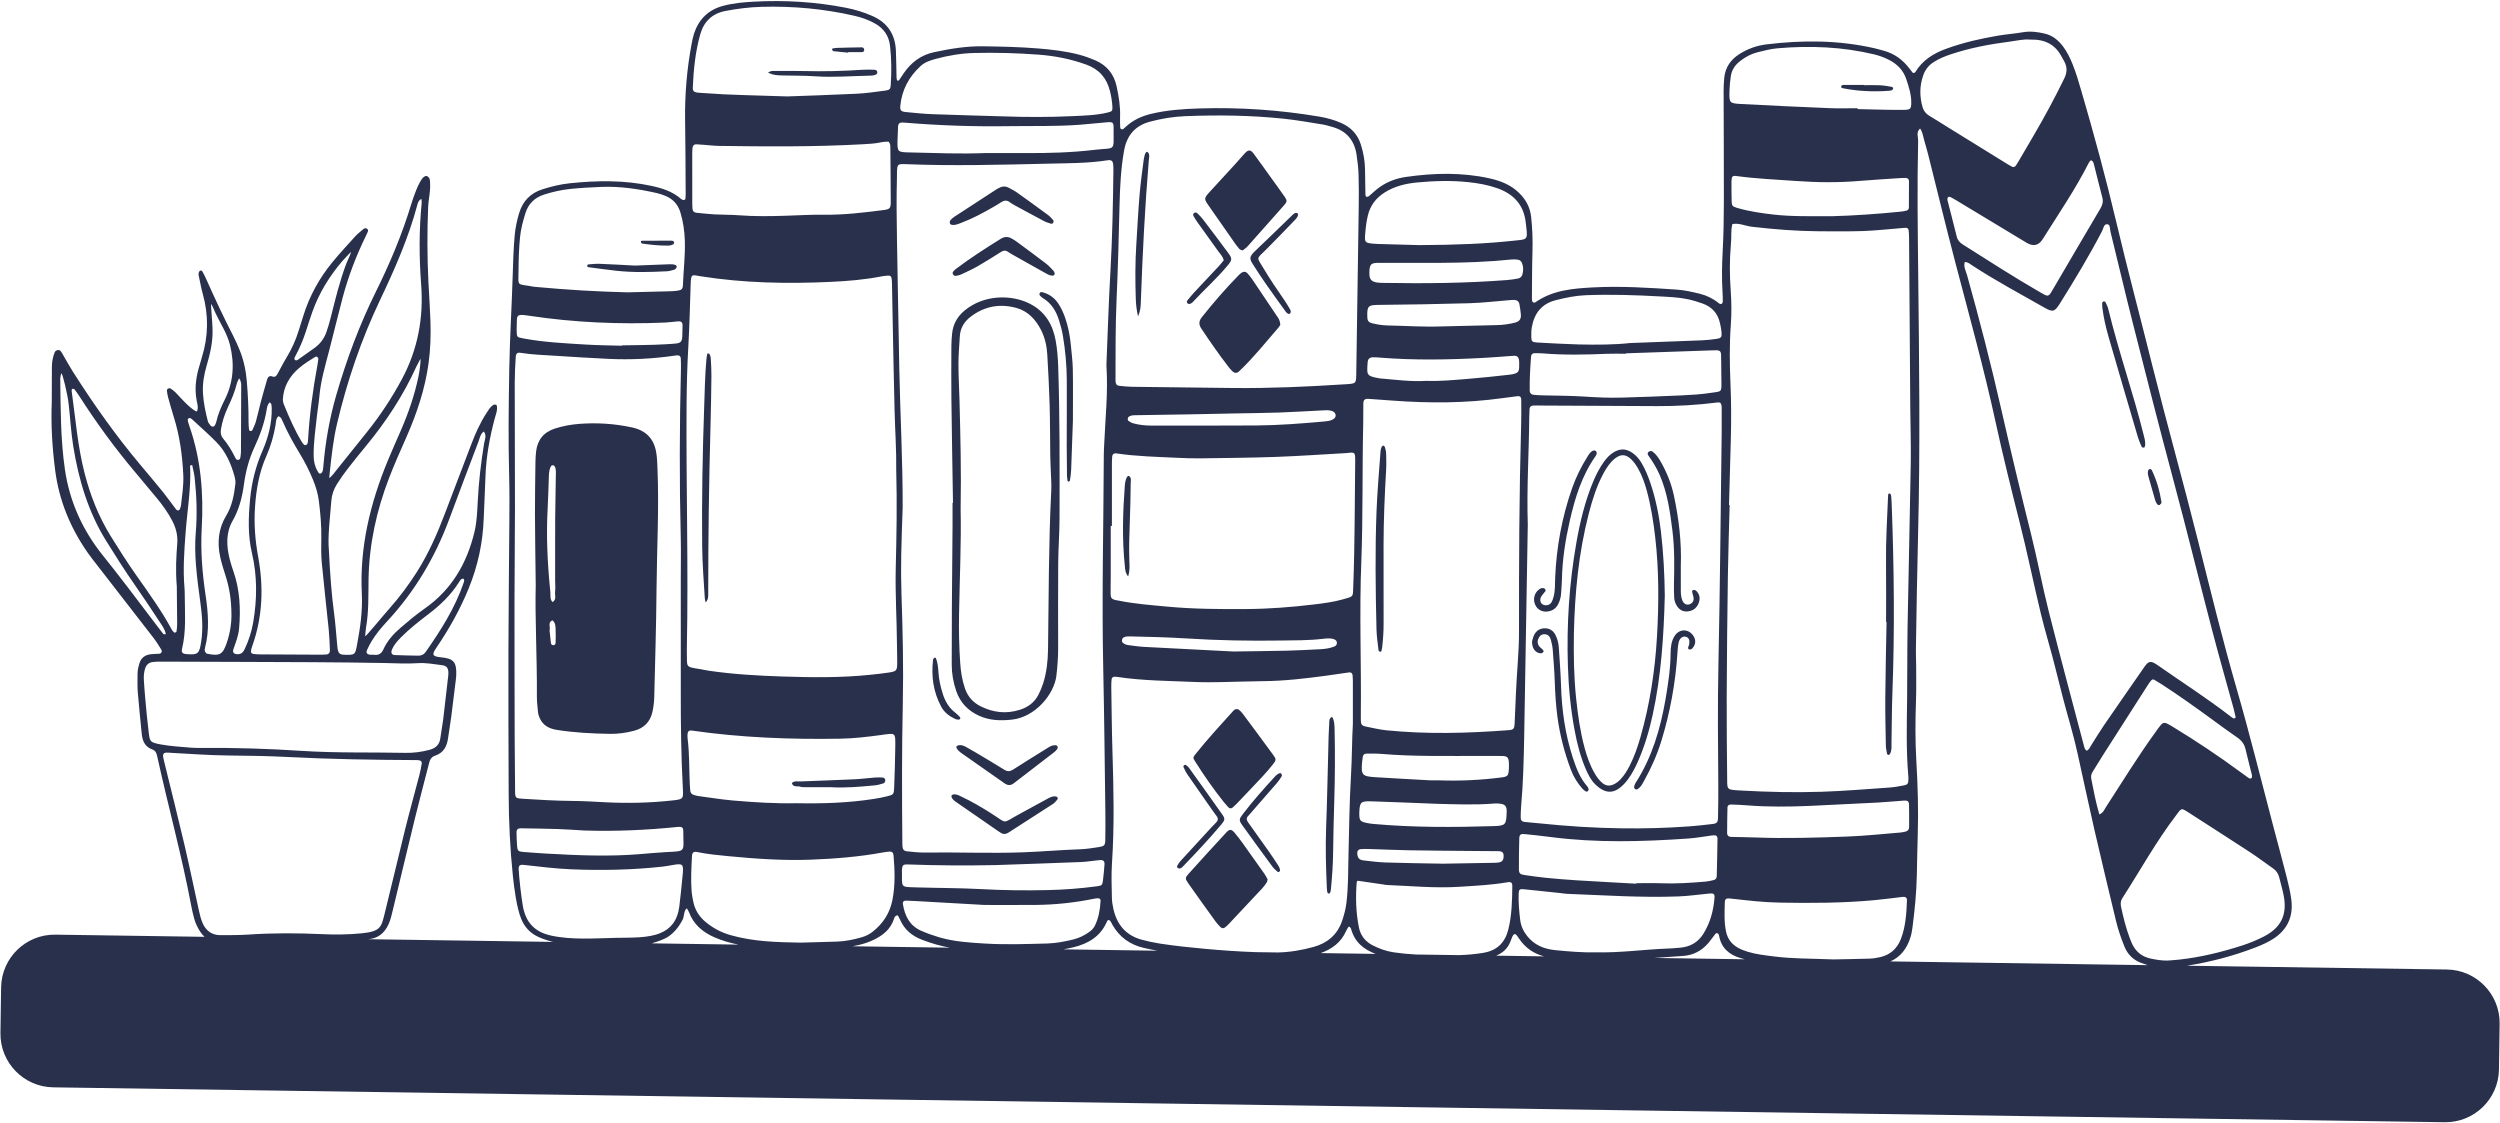 <?xml version="1.0" encoding="UTF-8" standalone="no"?><svg xmlns="http://www.w3.org/2000/svg" xmlns:xlink="http://www.w3.org/1999/xlink" data-name="Layer 1" fill="#000000" height="1257.8" preserveAspectRatio="xMidYMid meet" version="1" viewBox="-0.5 -1.2 2800.9 1257.8" width="2800.9" zoomAndPan="magnify"><g id="change1_1"><path d="M2112.34,834.02c-.33-17.89-.79-35.78-.64-53.67.23-28.23.92-56.46,1.41-84.68-.18,0-.35,0-.53,0,0-21.87.22-43.74-.06-65.61-.32-25.47,1.28-50.87,2.33-76.29.05-1.11.41-2.58,2.1-1.99.55.19,1.01,1.16,1.18,1.85.27,1.15.29,2.36.37,3.55.13,1.98.26,3.97.34,5.95,2.7,71.15,3.49,142.3.78,213.47-.68,17.88-.57,35.78-.95,53.67-.09,4.32.54,8.79-1.54,12.88-.33.65-1.08,1.43-1.71,1.49-.55.06-1.64-.71-1.74-1.25-.59-3.1-1.27-6.23-1.33-9.36ZM1185.04,408.69c1.9,56.88,1.62,113.77,1.53,170.66-.03,16.7-1.37,33.4-1.5,50.1-.25,31.83-.07,63.65-.06,95.48,0,10.35-.77,20.62-1.97,30.93-2.37,20.22-23.22,46.43-50.15,49.23-12.57,1.31-24.55.94-36.18-4.25-12.67-5.65-21.47-14.87-25.95-28.03-3.23-9.48-4.97-19.26-4.98-29.28-.03-21.08.02-42.17.16-63.26.2-31.03.52-62.06.75-93.09.06-8.36,0-16.71,0-25.07.17,0,.34,0,.5,0-.6-38.19-1.3-76.38-1.76-114.57-.25-20.29-.13-40.58-.05-60.87.02-4.77.36-9.55.84-14.29,1.07-10.4,5.86-18.94,13.84-25.57,22.22-18.47,53.12-17.91,73.03-7.84,17.04,8.62,25.83,23.08,29.12,41.24,1.7,9.38,2.5,18.9,2.82,28.48ZM1176.86,528.42c-.18-5.96-.58-11.92-.67-17.89-.27-19.5-.17-39.01-.73-58.5-.53-18.69-1.57-37.37-2.63-56.04-.55-9.6-2.63-18.93-7.03-27.57-6.02-11.81-14.78-21.17-27.71-24.67-18.69-5.07-36.28-1.78-51.75,10.42-6.9,5.44-10.98,12.5-11.49,21.4-.59,10.32-1.53,20.65-1.54,30.98,0,13.52.82,27.03,1.16,40.55,1.01,39.38,2.1,78.76,1.28,122.58.82,36.18-1.07,76.75-1.77,117.33-.32,18.32.05,36.62,1.32,54.88.66,9.53,2.15,18.97,5.26,28.08,3.11,9.11,8.9,15.76,17.56,20.11,14.16,7.1,28.62,8.78,43.91,3.97,9.24-2.91,16.33-8.17,20.79-16.69,2.2-4.2,4.05-8.65,5.47-13.18,3.82-12.24,5.2-24.82,5.38-37.65.84-59.28.62-118.59,3.61-177.83.34-6.74-.21-13.52-.41-20.28ZM1066.33,250.74c3.73.5,7-1.13,10.32-2.37,12.67-4.73,24.49-11.21,36.19-17.92,2.75-1.58,5.5-3.18,8.13-4.95,3.27-2.21,6.42-2.78,9.78-.2,1.57,1.2,3.27,2.25,5.01,3.2,11.14,6.06,22.28,12.13,33.5,18.05,2.42,1.28,5.12,2.06,7.75,2.88,1.27.4,2.19-.45,2.77-1.6-.04-.75.22-1.78-.18-2.23-1.83-2.05-3.64-4.22-5.83-5.84-11.49-8.47-23.05-16.85-34.68-25.13-2.89-2.06-6.12-3.66-9.24-5.39-3.8-2.11-7.6-1.84-11.34.21-1.04.57-2.09,1.14-3.09,1.79-15.63,10.15-31.26,20.3-46.85,30.51-1.63,1.07-3.17,2.41-4.38,3.91-.62.77-.71,2.23-.54,3.3.2,1.28,1.49,1.61,2.69,1.77ZM1171.38,294.04c-11.02-8.43-22.22-16.64-33.38-24.88-1.59-1.17-3.34-2.13-5.05-3.13-4.16-2.43-8.13-2.23-12.28.35-17.19,10.67-34.18,21.63-50.34,33.82-.94.71-1.8,1.55-2.56,2.45-.76.9-1.34,1.94-.75,3.22.79,1.71,2.32,2.2,3.91,1.94,1.92-.32,3.89-.82,5.64-1.65,6.09-2.87,12.26-5.63,18.09-8.97,8.93-5.13,17.65-10.64,26.35-16.15,2.66-1.69,5.01-2.02,7.66-.21,1.96,1.34,4.01,2.56,6.08,3.73,11.73,6.63,23.45,13.29,35.25,19.79,2.73,1.5,5.46,3.3,8.78,3.29,1.33,0,2.16-.77,2.41-2.49-.34-.76-.56-2.04-1.3-2.82-2.73-2.87-5.38-5.89-8.5-8.28ZM1164.17,327.57c-.22.63-.14,1.69.27,2.15,1.03,1.17,2.2,2.32,3.53,3.12,9.46,5.62,14.67,14.38,17.89,24.47,1.8,5.66,3.42,11.44,4.4,17.29,2.77,16.49,4.31,33.13,4.42,49.85.16,24.66-.08,49.32-.08,73.97,0,11.13.14,22.27.3,33.4.03,1.96.44,3.92.73,5.87.04.29.53.8.65.76.68-.24,1.81-.54,1.87-.96.58-3.9,1.23-7.82,1.39-11.75.78-19.47,1.41-38.95,1.99-55.46,0-21.26.25-39.56-.1-57.85-.18-9.12-1.4-18.23-2.24-27.33-.95-10.33-2.94-20.45-6.35-30.26-1.97-5.66-4.41-11.09-7.75-16.07-4.39-6.55-10.44-10.81-18.12-12.68-1.24-.3-2.37.28-2.8,1.48ZM1182.24,891.11c-3.81-.58-6.98,1.42-10.07,3.06-10.16,5.38-20.12,11.13-30.27,16.53-20.68,10.98-12.57,11.62-32.14-.8-10.74-6.81-21.66-13.21-33.16-18.61-2.84-1.34-5.64-3.04-9.07-2.43-.64.33-1.6.52-1.91,1.08-.31.57-.19,1.59.11,2.25,1.38,3.05,4.24,4.66,6.81,6.45,14.97,10.42,30,20.77,45.02,31.13.98.67,2,1.28,2.99,1.94,2.98,2,5.84,1.82,8.85-.12,16.65-10.76,33.38-21.4,50-32.22,1.92-1.25,3.39-3.24,4.88-5.04.38-.46.33-1.67-.02-2.22-.35-.55-1.29-.88-2.02-.99ZM1124.7,876.23c3.78,2.67,7.01,2.93,10.78,0,15.08-11.72,30.28-23.28,45.4-34.95,1.24-.95,2.28-2.21,3.21-3.47.41-.55.29-1.49.41-2.22-.31-1.42-1.38-1.81-2.6-1.87-4.29-.21-7.52,2.34-10.86,4.4-12.19,7.52-24.35,15.09-36.4,22.82-3.4,2.18-6.23,2.56-9.83.31-10.46-6.53-21.09-12.78-31.68-19.1-3.75-2.24-7.53-4.44-11.37-6.53-3.21-1.74-6.61-3.01-10.18-1.05-1.77.97.24,4.57,5.2,8.08,15.92,11.26,31.99,22.3,47.91,33.56ZM1069.74,804.34c1.05.48,2.29.66,3.45.71.69.03,1.68-.29,2.03-.8.31-.44.18-1.62-.22-2.04-1.61-1.71-3.27-3.42-5.14-4.85-7.22-5.5-11.52-12.86-14.18-21.38-2.49-7.95-4.31-16.01-4.81-24.36-.3-5.12-.81-10.23-2.69-15.08-.38-.98-1.05-1.18-1.93-.62-.47.57-1.3,1.09-1.37,1.71-2.16,18.51.14,36.3,9.08,52.88,3.51,6.51,9.15,10.8,15.78,13.82ZM789.15,669.27c.09,1.51.63,2.98.97,4.47,3.41-3.7,2.85-7.67,2.85-11.54,0-61.59.83-123.17,2.52-184.73.52-19.06.85-38.14,1.06-57.21.08-6.74-.37-13.49-.74-20.23-.08-1.52-.69-3.06-1.33-4.47-.23-.51-1.27-.7-1.97-.9-.14-.04-.61.48-.67.78-.35,1.93-.72,3.87-.9,5.82-1.62,17.82-1.88,35.7-2.51,53.56-1.83,52.03-2.77,104.06-2.24,156.12.2,19.49,1.76,38.89,2.96,58.31ZM2361.93,376.46c10.8,37.41,21.79,74.76,32.79,112.11,1,3.41,2.5,6.69,3.87,9.99.28.68.9,1.43,1.55,1.7.57.23,1.81.03,2.02-.36.53-1.02.65-2.25.7-2.44.3-4.62-.85-8.02-1.72-11.5-11.83-47.43-28.15-93.61-39.64-141.14-.64-2.65-1.99-5.15-3.19-7.64-.22-.46-1.37-.82-1.96-.68-.64.15-1.56.92-1.6,1.46-.12,1.96-.06,3.95.19,5.9,1.38,11.07,3.92,21.92,7,32.6ZM2413.85,558.36c.44,1.51.95,3.08,1.81,4.36.81,1.2,1.97,2.84,3.77,1.53.84-.61,1.85-1.96,1.72-2.8-1.99-12.51-5.37-24.62-10.91-36.06-.28-.58-1.22-.83-1.86-1.24-.63.36-1.57.56-1.83,1.1-1.32,2.67-.62,5.41.13,8.07,2.35,8.36,4.73,16.71,7.16,25.05ZM1402.9,312.39c-1.78-2.63-3.74-5.16-5.88-7.49-1.83-1.99-4.24-2.08-6.48-.58-1.31.87-2.48,1.99-3.59,3.13-14.46,14.8-27.98,30.42-40.87,46.6-3.46,4.34-3.8,8.17-.63,12.92,9.72,14.54,19.66,28.92,30.36,42.76,1.21,1.57,2.5,3.11,3.9,4.5,2.92,2.9,5.37,3.12,8.29.35,15.89-15.09,29.52-32.22,43.83-48.74,1.33-1.54,2.08-3.36,2.11-2.86-.38-5.1-1.78-7.05-3.11-9.03-9.3-13.86-18.58-27.74-27.93-41.56ZM1383.08,271.37c1.59,2.27,3.27,4.49,5.14,6.52.71.77,2.07.94,3.48,1.53,1.81-1.47,3.86-2.73,5.4-4.45,13.75-15.37,27.46-30.77,41.07-46.26,3.47-3.95,3.53-5.22.64-9.43-4.71-6.86-9.66-13.57-14.52-20.33-6.71-9.33-13.37-18.71-20.2-27.96-3.35-4.55-5.87-4.72-9.61-.78-3.55,3.74-6.8,7.75-10.28,11.55-10.17,11.12-20.45,22.14-30.56,33.31-4.87,5.38-4.96,6.94-1.18,12.4,10.16,14.66,20.38,29.29,30.62,43.9ZM1274.51,353.3c2.74-6.3,2.95-11.01,3.12-15.7,1.86-53.18,4.53-106.31,8.96-159.34.25-2.99,1.47-6.33-1.17-8.97-1.54-1.54-3.58,1.41-4.51,8.2-1.82,13.37-3.6,26.76-4.73,40.19-1.52,18.19-2.4,36.44-3.58,54.66-1.34,20.63-1.3,41.27-.58,61.92.2,5.76.83,11.47,2.49,19.03ZM1404.74,280.96c-5.29,5.34-5.6,7.58-1.83,13.48,4.69,7.36,9.43,14.69,14.42,21.85,7.48,10.74,15.17,21.35,22.84,31.96,1.63,2.25,3.96,2.89,4.79,1.67,1.05-1.54.7-3.12-.08-4.45-2.19-3.77-4.42-7.53-6.91-11.1-7.93-11.4-15.72-22.89-22.81-34.85-7.93-13.37-8.6-9.79,2.77-21.09,10.69-10.63,21.12-21.53,31.58-32.39,1.88-1.95,4.01-3.91,4.37-6.84.07-.57-.72-1.24-1.12-1.86-2.27-.48-3.78.92-5.18,2.27-9.73,9.35-19.39,18.77-29.09,28.15-4.57,4.41-9.27,8.68-13.74,13.19ZM1334.03,338.65c.69-.37,1.33-.89,1.86-1.47,12.71-13.71,26.71-26.18,38.71-40.56,5.46-6.55,5.7-7.99.93-14.47-9.21-12.48-18.58-24.84-27.97-37.19-1.92-2.52-4.13-4.84-6.39-7.06-1.17-1.15-2.78-1.59-4.19-.18-.96.95-.88,2.15-.24,3.23,1.2,2.05,2.39,4.13,3.77,6.07,7.86,11.01,15.79,21.95,23.65,32.96,2.29,3.21,5.33,5.96,6.36,10.46-1.6,1.92-3.25,4.13-5.12,6.13-9.23,9.89-18.54,19.7-27.75,29.6-2.7,2.9-5.2,6-7.73,9.06-.79.96-1.03,2.2-.18,3.19,1.26,1.47,2.85,1.01,4.29.23ZM1370.88,897.74c1.48,1.86,3.07,3.64,4.68,5.39,1.63,1.77,3.47,1.68,5.21.19,1.5-1.29,2.94-2.67,4.3-4.1,9.58-10.05,19.21-20.07,28.68-30.23,4.06-4.35,7.95-8.87,11.64-13.53,4.15-5.23,4.23-5.83.15-11.43-11.21-15.4-22.59-30.67-33.97-45.94-1.17-1.57-2.69-2.89-4.18-4.18-.54-.47-1.45-.52-1.89-.66-2.06-.15-3.28.87-4.35,2.05-14.39,15.88-28.89,31.67-42.28,48.42-2.99,3.74-2.96,4.07-.28,8.35,9.91,15.82,20.68,31.04,32.27,45.67ZM1391.43,943.04c-2.78-3.87-5.7-7.64-8.76-11.29-3.33-3.96-5.61-4.24-8.83-.76-14.27,15.46-28.49,30.96-42.54,46.61-4.29,4.79-4.22,5.58-.14,11.37,10.05,14.29,20.25,28.46,30.48,42.61,1.61,2.23,3.59,4.23,5.56,6.16,1.24,1.22,3,1.28,4.39.35,1.63-1.1,3.09-2.49,4.45-3.93,12.53-13.29,25.03-26.59,37.48-39.95,1.88-2.02,3.53-4.29,5.08-6.58.62-.91.68-2.2,1.1-3.67-1.1-1.93-2.1-4.08-3.44-6-8.23-11.68-16.49-23.34-24.83-34.94ZM1494.39,895.57c.75-25.8.97-51.59.38-77.39-.13-5.48.04-11.07-2.62-16.12-2.71.71-3.2,2.61-3.32,4.62-.32,5.55-.64,11.1-.79,16.65-.93,34.52-1.54,69.05-2.82,103.56-.83,22.25-.15,44.44.82,66.65.07,1.58.2,3.18.51,4.72.12.61.74,1.46,1.28,1.59,1.53.37,2-.94,2.3-2.05.31-1.14.43-2.34.54-3.52,1.3-13.43,2.26-26.87,2.4-40.39.2-19.44.75-38.89,1.32-58.33ZM1368.21,910.35c-12.09-17.18-24.35-34.25-36.6-51.31-.89-1.25-2.17-2.28-3.44-3.17-.46-.32-1.61-.17-2.1.22-.48.38-.91,1.51-.68,1.98,1.35,2.85,2.65,5.77,4.42,8.35,8.07,11.77,16.27,23.44,24.46,35.13,2.73,3.9,5.45,7.8,8.32,11.59,2.11,2.79,1.47,5.08-.75,7.33-1.67,1.69-3.36,3.37-4.97,5.12-11.55,12.54-23.11,25.07-34.6,37.67-1.57,1.72-2.91,3.72-3.97,5.79-.54,1.06.42,2.16,1.62,2.65,2.36.65,3.76-.96,5.09-2.35,14.57-15.14,29.04-30.39,42.52-46.53,4.72-5.66,4.78-6.66.69-12.48ZM1432.2,865.35c-1.34.8-2.69,1.72-3.74,2.86-12.64,13.76-25.1,27.69-36.44,42.56-4.48,5.87-4.64,7.04-.64,12.64,11.1,15.52,22.36,30.92,33.67,46.29,1.62,2.21,3.8,4.02,5.85,5.88.36.32,1.59.18,2.01-.2.49-.44.86-1.46.7-2.09-.38-1.51-.89-3.06-1.73-4.36-3.45-5.34-6.95-10.66-10.6-15.86-7.76-11.06-15.59-22.08-23.5-33.03-1.94-2.69-2.08-4.91.31-7.29,1.4-1.4,2.63-2.98,3.94-4.48,9.41-10.78,18.87-21.53,28.21-32.37,2.05-2.38,3.83-5.03,5.41-7.75.38-.65-.54-2.06-.85-3.06-1.07.08-2-.1-2.6.26ZM1543.95,727.53c.06.52.93,1.1,1.55,1.36.9.4,1.55-.08,1.77-1.07.25-1.15.58-2.3.72-3.46,1.06-9.08,1.68-18.17,1.64-27.33-.11-29.39-.04-58.79-.04-88.18.03-27.81,1.25-55.58,2.86-83.35.37-6.33.18-12.71,0-19.06-.07-2.31-.8-4.63-1.44-6.89-.18-.64-1.07-1.44-1.69-1.49-.57-.05-1.52.68-1.78,1.29-.62,1.42-1.2,2.96-1.31,4.48-1.6,22.58-3.67,45.14-4.54,67.75-1.69,44.07-1.08,88.18-.04,132.26.19,7.91,1.44,15.8,2.31,23.69ZM1784.65,537.87c3.25-7.73,7.09-15.12,12-21.93,2.81-3.9,6.03-7.41,10.12-10.02,7.75-4.95,14.73-4.73,22.19.65,4.27,3.08,7.47,7.11,10.08,11.64,3.98,6.93,6.99,14.28,9.53,21.83,5.87,17.41,9.5,35.34,11.69,53.52,3,24.91,4.13,49.95,4.41,72.54-1.17,46.29-4.12,89.9-13.42,132.86-3.96,18.31-9.21,36.22-16.84,53.37-3.07,6.92-6.57,13.62-11.1,19.72-1.66,2.23-3.46,4.38-5.44,6.32-9.64,9.44-19.32,10.69-31.15-.85-4.91-4.79-7.91-10.95-10.61-17.17-6.06-13.94-9.71-28.61-12.5-43.48-4.48-23.89-6.74-48.04-7.52-72.33-1.48-46.28,1.49-92.24,9.53-137.86,4.15-23.55,9.73-46.7,19.03-68.83ZM1795.39,530.26c-7.29,13.83-11.92,28.62-15.82,43.65-11.45,44.17-15.73,89.24-16.75,134.71-.39,24.3-.02,48.57,2.52,72.75,1.96,18.61,4.55,37.12,9.46,55.22,2.71,10.01,6.12,19.76,11.37,28.77,2.42,4.15,5.18,8.02,9,11.03,3.43,2.71,7.14,3.2,11.21,1.64,3.43-1.32,6.19-3.52,8.69-6.15,4.16-4.37,7.28-9.45,10.02-14.77,5.3-10.3,9.1-21.19,12.27-32.3,10.56-36.89,16.35-74.63,18.56-112.83,2.14-36.97,2.27-74-1.95-110.9-2.04-17.79-4.8-35.48-9.54-52.79-2.32-8.46-5.22-16.72-9.58-24.37-2.76-4.85-5.86-9.49-10.55-12.78-3.95-2.78-7.99-3.13-12.31-.74-2.84,1.57-5.22,3.61-7.36,6-3.76,4.17-6.65,8.91-9.26,13.86ZM1731.83,684.05c6.4-.35,10.9-3.24,13.55-8.69,1.75-3.58,2.83-7.42,3.08-11.44.32-5.16.84-10.31.94-15.47.43-22.35,3.82-44.29,8.77-66.03,5.85-25.68,13.5-50.67,28.91-72.56.66-.94,1.13-2.09,1.36-3.21.13-.64-.22-1.57-.68-2.11-.79-.94-1.93-1.36-3.19-.92-3.28,1.15-4.81,4.07-6.48,6.71-7.03,11.12-12.85,22.85-17.21,35.26-11.4,32.45-17.56,65.92-19.04,100.26-.31,7.13.17,14.34-1.71,21.33-.61,2.26-1.34,4.59-2.53,6.58-1.84,3.08-6.36,4.02-9.5,2.36-3.06-1.62-3.89-5.78-1.63-9.36,1.26-1.99,2.99-3.67,4.4-5.57.83-1.13-.52-3.43-2.02-3.45-1.15-.02-2.48-.13-3.42.38-5.83,3.17-8.52,9.89-6.68,16.26,1.78,6.17,6.85,9.82,13.09,9.66ZM1858.85,530.7c8.69,19.96,11.69,41.21,14.35,62.51,2.53,20.18,2.2,40.47,1.71,60.75-.11,4.76.09,9.53.27,14.29.14,3.66,1.39,7.02,3.46,10.02,2.98,4.31,7.11,6.16,12.35,5.46,6.2-.84,10.12-4.52,11.96-10.24,1.58-4.9.57-9.44-3.42-13.03-.28-.25-.69-.45-1.07-.5-.77-.09-1.7-.34-2.28-.01-.53.3-1.06,1.34-.95,1.93.45,2.31,1.45,4.54,1.71,6.86.41,3.55-1.61,6.23-4.9,7.19-3.18.93-6.05-.66-7.57-4.12-1.81-4.13-1.88-8.49-1.87-12.88.03-9.14,0-18.29,0-25.5.99-27.92-2.29-53.49-7.61-78.86-2.8-13.34-7.77-25.86-14.43-37.71-2.53-4.5-5.27-8.92-9.52-12.07-1.41-1.04-3.01-.9-4.39.13-1.61,1.2-1.36,2.92-.41,4.23,4.91,6.78,9.23,13.84,12.59,21.56ZM1726.06,730.76c.91.02,2.01-.93,2.71-1.7.28-.32-.04-1.59-.48-2.07-1.34-1.45-3.09-2.56-4.29-4.11-2.48-3.2-2.15-6.69-.22-10.04,1.54-2.67,4-3.85,7.04-3.41,3.64.53,5.43,3.16,6.25,6.41.87,3.46,1.74,6.98,2.02,10.52.94,12.3,1.91,24.6,2.33,36.92.43,12.74,1.25,25.43,2.89,38.06,2.69,20.6,7.88,40.56,15.22,59.99,2.99,7.92,7.38,14.97,13.01,21.25,1.04,1.16,2.33,2.14,3.67,2.94.51.31,1.62.13,2.16-.25.54-.38,1.05-1.34.96-1.95-.17-1.11-.56-2.37-1.29-3.19-8.37-9.5-12.69-20.98-16.53-32.78-8.57-26.33-12.29-53.39-13.12-80.98-.42-13.91-1.53-27.8-2.42-41.69-.33-5.2-1.53-10.25-3.98-14.87-2.43-4.57-6.41-7.06-11.6-7.1-5.71-.04-9.91,2.76-12.3,7.88-1.16,2.48-1.67,5.26-2.12,6.74-.3,8.08,3.95,13.29,10.1,13.43ZM1875.43,711.65c-3.41,5.61-4.19,11.99-4.23,18.4-.11,17.59-2.75,34.92-5.72,52.15-5.73,33.14-15.09,65.09-33.53,93.74-.83,1.29-1.32,2.86-1.68,4.37-.15.63.25,1.58.7,2.14.83,1.04,2.06,1.07,3.16.44,3.64-2.1,5.38-5.8,7.3-9.23,8-14.27,14.61-29.17,19.41-44.82,9.85-32.08,15.81-64.88,18-98.38.26-3.96.51-7.98,1.35-11.84,1.09-5.02,4.84-7.57,8.37-6.33,3.3,1.17,4.26,3.72,3.36,8.98-.3.74-.66,1.45-.9,2.21-.39,1.18-.37,2.57.91,2.9.97.24,2.52-.09,3.21-.78,4.15-4.16,4.72-9.37,1.79-14.05-5.39-8.63-16.17-8.65-21.48.09ZM599.71,654.41c-.36-31.5-.79-55.36-.86-79.23-.05-19.49.3-38.98.54-58.47.05-3.97.26-7.96.71-11.9,1.48-13.22,8.62-21.92,21.3-25.95,8.75-2.78,17.8-4.44,26.9-5.15,19.93-1.55,39.73-.29,59.31,3.96,15.26,3.31,24.41,12.27,27.09,27.9,1.02,5.94,1.15,11.85,1.4,17.81,1.91,45.36-.69,90.69-1.06,136.04-.33,40.17-1.55,80.34-2.55,120.51-.14,5.53-.83,11.15-2.05,16.54-2.49,11.04-9.42,18.13-20.47,21.02-8.89,2.33-18,3.67-27.13,3.51-19.88-.36-39.75-1.31-59.44-4.45-8.23-1.31-15.16-4.6-18.97-12.68-1.21-2.57-2.05-5.17-2.27-7.97-.44-5.55-1.19-11.1-1.16-16.65.29-44.17-2.23-88.3-1.29-124.84ZM622.01,704.56c-.16-3.9.01-8.05-3.65-10.82-5.58,2.66-1.87,7.67-3.15,11.35.51,4.86.97,9.58,1.51,14.28.15,1.32,1.21,2.03,2.39,2.23,2.12.36,2.82-1.27,2.87-2.81.16-4.74.21-9.5.02-14.23ZM616.1,662.18c.38,3.76-.73,7.98,2.49,11.16,4.7-2.89,2.37-7.62,2.81-11.52.49-4.32.06-8.74.05-13.12,0-17.11,0-34.22,0-51.33h.04c0-5.97-.07-11.94.01-17.9.22-15.91.54-31.83.72-47.74.04-3.54.54-7.2-1.27-10.5-.32-.58-1.19-1.09-1.85-1.16-.66-.08-1.72.23-2.04.72-2.21,3.49-2.45,7.52-2.62,11.48-.51,11.92-.66,23.87-1.34,35.78-1.8,31.47-.18,62.83,3,94.13ZM1264.67,532.28c-1.66-1.3-3.66,1.74-4.57,7.02-.2,1.17-.33,2.36-.42,3.54-2.22,30.12-3.15,60.25.08,90.36.37,3.44.27,7.07,3.63,11.43,2.15-6.75,1.57-12.35,1.38-17.82-.47-13.9-.1-27.77.47-41.65.63-15.07.84-30.15,1.07-45.23.04-2.57,1.04-5.56-1.64-7.64ZM658.56,298.12c10.6,1.42,21.19,2.9,31.82,4.06,18.58,2.04,37.21,1.5,55.83.56,1.57-.08,3.2-.26,4.69-.73,2.52-.8,5.72-.64,6.7-4.02.57-1.97-2.4-3.31-7.64-3.14-13.86.47-27.72,1.05-39.06,1.49-14.81-.76-27.08-1.5-39.36-1.96-4.32-.16-8.67.31-12.99.65-.5.04-1.23,1.04-1.27,1.63-.03.47.77,1.39,1.29,1.45ZM718.93,271.7c9.8,1.34,19.63,2.45,29.55,2.27,1.16-.02,2.36-.3,3.46-.69,1.42-.5,3.13-.99,2.73-3.06-.27-1.38-1.59-1.76-2.74-1.78-5.14-.08-10.28-.04-15.42-.04,0,.03,0,.05,0,.08-5.92,0-11.83-.02-17.75.02-.99,0-1.53.77-1.19,1.63.24.62.83,1.48,1.35,1.56ZM913.12,84.29c20.3,1.43,40.52-.37,60.77-.72,1.58-.03,3.2-.12,4.74-.45,1.95-.42,3.97-1.23,3.75-3.67-.17-1.84-1.94-2.47-3.55-2.51-4.37-.1-8.75-.25-13.1.04-21.82,1.46-43.66,2-65.53,1.43-10.72-.28-21.46-.11-32.19-.09-2.34,0-4.79-.48-8.01,1.83,5.96,3.05,11.1,3.06,16.19,3.2,12.31.34,24.67.08,36.94.95ZM933.2,56.15c5.5.64,11.02,1.13,16.53,1.66,0-.19.02-.38.03-.57,5.16,0,10.32.07,15.47-.05,1.13-.03,2.38-.74,2.47-2.12.12-1.79-.88-3.25-2.64-3.23-9.13.08-18.26.34-27.38.59-1.57.04-3.14.33-4.71.54-1.05.14-1.53.72-1.13,1.51.32.65.84,1.62,1.36,1.68ZM988.23,869.9c-2.76-.15-5.56-.21-8.31,0-7.92.61-15.81,1.66-23.74,2.02-19.84.92-39.7,1.51-59.55,2.36-3.37.15-7.06-.96-10,1.79,1.53,5.37,6.47,2.95,9.79,4.2,1.43.54,3.14.43,4.73.44,9.53.03,19.07.02,28.6.02,16.72,1.04,33.35-.49,49.96-2.06,3.11-.29,6.19-1.25,9.22-2.13,1.65-.48,2.51-1.99,2.4-3.68-.12-1.76-1.37-2.89-3.1-2.98ZM2064.36,97.7c16.88,3.35,33.91,4.04,51.04,2.85,1.18-.08,2.39-.24,3.5-.61.59-.2,1.2-.84,1.44-1.44.67-1.6-.8-2.29-1.75-2.46-4.3-.74-8.62-1.51-12.97-1.72-5.95-.29-11.92-.07-17.88-.07v-.33c-7.55,0-15.1-.01-22.65.01-1.19,0-2.42.3-2.76,1.63-.42,1.61.93,1.92,2.03,2.14ZM2799.99,1145.86l-.75,51.12c-.47,33.12-27.73,59.61-60.85,59.11L59.11,1217.01c-33.12-.5-59.57-27.73-59.11-60.85l.75-51.15c.5-33.12,27.73-59.57,60.85-59.07l167.13,2.44c-1.89-1.61-3.6-3.61-5.18-6.12-2.84-4.54-5.11-9.26-6.5-14.38-1.28-4.7-2.4-9.46-3.29-14.25-10.56-56.35-25.89-111.61-38.15-167.57-.75-3.41-1.86-6.32-5.3-7.53-8.57-3.01-11.3-9.78-12.06-18.01-1.43-15.37-3.15-30.72-4.38-46.11-.55-6.87-.25-13.81-.27-20.72,0-4.1.98-8.01,2.19-11.93,1.95-6.29,6.42-9.16,12.5-9.98,3.21-.43,6.49-.3,9.73-.57,2.18-.18,3.48-2.55,2.28-4.49-2.76-4.49-5.53-9.01-8.74-13.18-20.61-26.72-41.34-53.35-62.02-80.02-3.98-5.14-8.08-10.21-11.8-15.54-19.38-27.8-32-58.21-36.39-92.05-3.3-25.47-4.87-50.97-3.85-76.62.05-13.01.09-26.02.14-39.03.02-5.75.93-11.35,3.09-16.68,1.16-2.87,5.26-3.55,6.99-1.17,1.43,1.96,2.53,4.16,3.76,6.26,3.29,5.61,6.4,11.34,9.88,16.82,22.95,36.05,47.57,70.89,75.06,103.66,8.62,10.28,17.3,20.52,25.74,30.95,5.1,6.32,9.76,12.99,14.68,19.46.43.57,1.33,1.04,2.04,1.07,1.36.06,2.03-1,2.41-2.18.37-1.16.87-2.32,1-3.51,1.21-11.31,3.12-22.62,2.57-34.02-1.06-21.98-3.97-43.69-10.59-64.8-2.31-7.36-4.38-14.81-6.44-22.25-.64-2.33-1.01-4.75-1.29-7.15-.14-1.23.49-2.41,1.78-2.79.72-.21,1.77-.27,2.32.11,1.98,1.38,3.97,2.82,5.66,4.53,4.57,4.62,8.76,9.65,13.57,14.02,3.06,2.78,8.15,7.22,10.33,7.12,1.75-4.02.48-8.06-.28-11.94-2.43-12.29-1.15-24.27,2.16-36.17,1.2-4.31,2.4-8.61,3.72-12.89,7.27-23.56,7.5-47.15.83-70.9-1.75-6.25-2.85-12.68-4.22-19.03-.26-1.19-.62-2.44-.46-3.6.15-1.07.7-2.36,1.51-3,1.17-.92,2.45.03,3.01,1.06,1.56,2.84,2.98,5.77,4.3,8.73,9.46,21.15,19.19,42.17,29.84,62.76,2.61,5.05,4.9,10.27,7.09,15.52,4.72,11.35,7.27,23.19,8.31,35.45,1.31,15.41,2.04,30.83,1.96,46.29-.01,2.83.27,5.66.6,8.47.06.52,1.02,1.26,1.61,1.31.65.05,1.74-.4,1.99-.94,1.5-3.31,3.15-6.61,4.12-10.09,1.97-7.04,3.44-14.21,5.32-21.28,2.3-8.63,4.73-17.23,7.27-25.8.76-2.58,2.67-4.27,5.55-3.15,3,1.18,4.57-.24,5.85-2.56,3.33-6.05,6.4-12.26,10-18.15,5.98-9.78,10.64-20.09,14-31.03,1.67-5.44,3.41-10.85,5.1-16.29,6.84-22.03,17.77-41.89,32.33-59.68,8.23-10.06,17.08-19.63,25.83-29.25,2.71-2.98,6.01-5.45,9.08-8.1,1.36-1.18,2.95-1.35,4.36-.19,1.04.86,1.02,2.16.52,3.35-.62,1.5-1.31,2.97-2.03,4.42-10.95,22.32-19.76,45.46-26.15,69.48-5.11,19.24-9.72,38.61-14.72,57.88-4.49,17.3-9.7,34.42-11.27,52.36-.64,7.28-1.94,14.5-2.73,21.77-1.63,14.94-3.87,29.82-3.69,44.94.07,6.32,1.33,12.06,4.54,17.42.79,1.32,1.57,3.17,3.56,2.28.91-.41,1.75-1.67,2.02-2.7.5-1.95.61-4.01.79-6.03,2.33-26.79,6.93-53.15,14.42-79.01,11.57-39.91,25.99-78.73,44.45-115.97,15.73-31.75,29.4-64.3,39.66-98.24,1.53-5.05,3.34-10.03,5.26-14.94,1.32-3.4,2.86-6.74,4.62-9.93,2.76-5.02,5.84-7.26,8.02-6.06,3.47,1.91,2.93,5.43,3.12,8.62.51,8.6-1.81,16.97-2.17,25.49-1.2,28.05-1.1,56.1.28,84.14.72,14.62,1.78,29.22,2.27,43.84.53,15.86.05,31.71-2.11,47.47-3.9,28.42-12.86,55.33-24.31,81.51-6.84,15.64-13.89,31.21-20,47.13-13.96,36.32-22.21,73.92-22.92,112.94-.33,18.29.38,36.6-2.87,54.73-.14.79-1.08,9.43-.8,9.43,1.11-.02,19.82-22.9,27.38-31.4,11.1-12.5,21.01-25.86,30.02-39.93,13.44-21.01,23.34-43.69,32.13-66.93,9.77-25.85,19.62-51.67,29.51-77.47,4.52-11.78,9.63-23.3,16.51-33.94,2.2-3.4,4.23-7,7.64-9.38.84-.58,2.31-.52,3.41-.32.44.08.84,1.33.94,2.08.63,4.62-1.31,8.79-2.45,13.08-5.76,21.67-9.78,43.59-10.47,66.07-.47,15.44-1.39,30.87-1.94,46.31-.97,27.09-6.58,53.15-16.83,78.25-9.58,23.44-21.85,45.41-36.07,66.29-5.26,7.73-5.13,9.92,4.93,10.9,13.83,1.35,17.93,4.74,17.19,20.73-.08,1.62-.3,3.24-.5,4.85-1.68,13.71-3.3,27.43-5.1,41.12-1.06,8.05-2.48,16.06-3.59,24.11-1.26,9.14-5.19,16.31-14.38,19.36-4.05,1.35-5.75,4.15-6.71,7.88-5.35,20.85-10.9,41.66-16.03,62.57-8.32,33.94-16.33,67.95-24.57,101.91-1.34,5.52-2.54,11.19-4.84,16.32-4.56,10.15-12.01,16.34-23.29,16.98l207.57,3.03c-5.68-1.36-11.24-3.14-16.62-5.61-9.19-4.23-15.36-10.96-19.17-20.25-5.03-12.26-7.88-34.41-9.25-47.5-3.19-30.49-4.65-61.09-4.77-91.75-.2-54.13-.4-108.27-.27-162.4.11-47.37.73-94.73,1.03-142.1.11-17.11.28-34.24-.19-51.34-1.12-40.6-.58-81.21.13-121.79.6-34.61,2.76-69.19,3.81-103.8.46-15.12.88-30.22,2.26-45.29.77-8.37,2.51-16.51,4.91-24.52,4.05-13.56,12.71-22.64,26.36-26.91,9.9-3.1,19.98-5.59,30.25-6.66,30.59-3.19,61.12-3.68,91.47,2.87,12.24,2.64,23.84,6.24,33.42,14.72.79.7,2.12,1.29,3.11,1.17,2.15-.26,1.77-2.31,1.9-3.78.17-1.98.1-3.98.09-5.97-.18-26.27-.16-52.54-.6-78.81-.49-29.16,1.96-58.03,7.33-86.67.73-3.9,1.51-7.84,2.78-11.59,5.35-15.84,15.99-26.3,32.25-30.68,11.2-3.02,22.73-4.07,34.23-4.71,34.71-1.94,69.2.14,103.37,6.76,10.18,1.97,20.01,4.96,29.55,9.12,17.13,7.47,25.86,20.51,26.65,38.97.42,9.94.46,19.89.71,29.84.03,1.17.22,2.39.62,3.48.09.25,1.78.38,2.02.04,1.85-2.54,3.5-5.24,5.27-7.84,8.42-12.3,19.36-20.66,34.34-23.84,17.95-3.82,35.87-6.83,54.34-6.56,20.7.31,41.4.7,62.03,2.41,15.45,1.28,30.9,3.03,45.95,6.98,6.12,1.61,12.15,3.78,17.98,6.27,12.95,5.55,21.01,15.38,24.02,29.19,2.46,11.29,4.31,22.66,3.87,34.29-.15,3.97.04,7.95.19,11.92.06,1.7,2.14,2.57,3.48,1.53.94-.73,1.8-1.57,2.67-2.38,8.08-7.49,17.64-11.92,28.32-14.5,17.92-4.33,36.18-5.52,54.46-6.09,45.07-1.41,89.87,1.69,134.35,9.2,8.26,1.39,16.29,3.63,24,6.97,11.24,4.86,18.83,12.94,22.46,24.77,2.71,8.82,4.36,17.76,4.5,26.98.15,9.55.27,19.1.46,28.65.02,1.16.39,2.46,1.87,2.51.69.02,1.53-.41,2.09-.88,3.97-3.3,7.66-6.97,11.85-9.95,8.91-6.34,19.09-10.02,29.8-11.54,31.31-4.46,62.63-5.26,93.76,1.7,12.19,2.73,23.47,7.19,32.7,16.17,7.75,7.54,12.44,16.26,13.6,27.09,1.36,12.69,1.88,25.36,1.49,38.13-.53,17.5-.45,35.02-.63,52.53,0,.79.05,1.59.12,2.38.22,2.47,2.09,3.66,4.04,2.3,19.23-13.45,41.69-15.27,63.86-16.48,31.42-1.72,62.88.33,94.25,2.44,8.67.58,17.31,2.58,25.79,4.64,7.75,1.89,14.92,5.39,21.23,10.51,2.47,2.01,4.53.87,4.56-2.33.03-3.18-.08-6.37-.28-9.54-.97-15.52-.68-30.99.16-46.53.99-18.27,1.29-36.6,1.32-54.9.08-41.39-.22-82.79-.29-124.19,0-5.16.2-10.35.78-15.48,1.29-11.44,7.27-19.92,16.93-26.07,9.24-5.89,19.42-9.52,30.09-10.83,40.54-4.97,80.97-4.86,121.04,4.26,3.49.79,6.91,1.85,10.37,2.77,12.03,3.18,21.46,10.13,28.93,19.92,1.2,1.57,2.4,3.15,3.65,4.68.22.27.71.33,1.08.48.64-.32,1.57-.48,1.88-1,7.97-13.38,20.31-21,34.47-26.16,19.12-6.98,38.87-11.53,58.9-14.86,9.02-1.5,18.18-2.15,27.18-3.71,8.48-1.47,16.69-.36,24.82,1.61,8.47,2.05,14.89,7.32,20.07,14.18,4.59,6.08,7.9,12.87,10.74,19.9,4.03,9.97,7,20.28,10.01,30.6,14.16,48.49,27.4,97.23,39.01,146.39,12.61,53.42,26.85,106.43,40.11,159.68,16.34,65.62,34.73,130.69,51.17,196.27,14.03,55.94,27.7,111.98,43.7,167.37,14.58,50.46,27.14,101.42,40.54,152.18,5.17,19.61,10.49,39.18,15.49,58.83,2.06,8.08,3.96,16.26,5.05,24.52,2.47,18.66-3.96,33.6-19.96,44.01-6.36,4.14-13.29,7.17-20.36,9.89-24.82,9.55-50.42,16.26-76.65,20.39l291.28,4.25c33.12.47,59.6,27.73,59.11,60.85ZM518.69,647.08c-2.93-.06-3.92,2.33-5.14,4.26-9.01,14.24-20.98,25.61-34.3,35.72-10.64,8.08-21.15,16.34-30.57,25.87-3.99,4.04-7.8,8.23-10.04,13.58-1.44,3.43-.37,6.04,2.96,6.19,8.89.39,17.79.5,26.69.69,3.5.07,6.21-1.4,8.22-4.29,16.92-24.31,32.83-49.17,42.45-77.47.5-1.48,1.15-3.1-.27-4.55ZM414.6,732.34c1.21.09,2.44.02,3.62.03,5.03.73,8.52-.93,10.7-5.81,4.39-9.84,11.51-17.71,19.58-24.61,8.64-7.38,17.36-14.76,26.66-21.25,30.28-21.1,47.37-50.64,55.86-85.76,2.78-11.48,3.14-23.33,3.75-35.08,1.11-21.52,3.61-42.86,7.07-64.12.71-4.36,3.23-9.11-.34-13.5-3.9,2.83-4.48,7.48-6.01,11.5-10.98,28.83-21.91,57.68-32.64,86.61-15.86,42.79-38.68,81.29-69.81,114.78-6.37,6.85-12.34,14.05-17.22,22.06-1.89,3.11-3.56,6.38-5.03,9.71-1.5,3.4-.18,5.14,3.81,5.44ZM368.36,534.32c.71.07,4.02-3.72,4.45-4.23,2.6-3.11,5.05-6.36,7.59-9.53,9.91-12.38,19.82-24.76,29.76-37.11,15.09-18.74,28.31-38.73,39.66-59.93,17.76-33.17,24.36-68.51,21.52-106-2.31-30.42-2.43-60.92.6-91.36.12-1.16-.16-2.36-.32-4.51-3.41,1.91-3.94,4.33-4.56,6.67-9.89,37.09-25.28,71.99-41.73,106.55-21.2,44.55-37.03,91.06-48.32,139.09-4.19,17.83-6.09,36.04-8.08,54.21-.13,1.2-.55,6.15-.55,6.15ZM367.95,614.8c1.37,27.5,2.91,49.36,5.85,71.13,1.47,10.86,2.18,21.82,3.24,32.73.23,2.42.33,4.88.75,7.27.86,4.79,2.45,6.27,7.3,6.43,12.51.42,12.33-.14,14.45-11.35,3.55-18.76,6.28-37.79,5.33-56.92-2.6-52.28,9.43-101.58,29.18-149.41,4.65-11.26,9.65-22.38,14.51-33.55,8.45-19.42,15.31-39.35,19.7-60.1.75-3.57,1.3-7.19,1.73-10.81.13-1.1,1.13-8.87.45-9.22,0,0-3.79,7.04-4.38,8.35-14.64,32.44-34.02,61.87-56.64,89.26-6.98,8.46-13.89,16.99-20.59,25.68-4.21,5.46-8.2,11.11-11.87,16.95-3.48,5.55-5.68,11.74-6.21,18.31-1.63,20.24-4.16,40.45-2.8,55.24ZM330.24,402.2c1.51,1.02,3-.35,4.29-1.26,5.62-3.98,11.18-8.03,16.84-11.95,6.56-4.54,11.15-10.6,13.79-18.03,1.89-5.33,3.47-10.78,4.85-16.27,5.12-20.42,10.05-40.88,17.51-60.62.56-1.49,5.18-11.4,5.37-12.98.04-.37-8.51,8.68-9.52,9.85-14.67,17.04-26.28,35.91-33.87,57.13-2.59,7.24-4.88,14.58-7.25,21.9-3.12,9.65-7.01,18.97-11.88,27.88-.74,1.35-1.85,3.17-.12,4.34ZM316.36,446.82c.21.99.34,3.08,1.1,4.91,6,14.62,12.2,29.16,20.51,42.67.42.69.97,1.3,1.47,1.93.83,1.03,1.91,1.55,3.13.94.63-.32,1.26-1.02,1.48-1.69.36-1.14.49-2.38.56-3.58,1.63-28.35,5.37-56.44,10.55-84.35.37-1.99.72-3.99.95-6,.28-2.49-1.73-4.09-3.72-2.86-12.1,7.48-24.02,15.14-30.86,28.41-3.04,5.89-4.78,12.01-5.17,19.61ZM297.8,510.04c-8.04,18.1-11.27,37.25-12.59,56.76-1.27,18.68.09,37.12,3.52,55.7,6.2,33.58,5.12,67.09-6.48,99.71-.68,1.9-1.31,3.86-1.61,5.85-.27,1.81.84,3.14,2.65,3.38,2.4.32,4.85.48,7.28.5,22.74.15,45.48.25,68.22.35,2.03,0,4.06-.03,6.08-.19,2.95-.22,4.37-2.08,4.25-4.86-.33-7.7-.55-15.43-1.32-23.1-2.52-25.04-5.46-50.03-7.81-75.08-.83-8.87-.64-17.86-.49-26.78.25-14.26-.97-28.4-2.79-42.5-1.04-8.08-3.37-15.84-6.48-23.4-4.18-10.16-9.09-19.94-14.8-29.32-7.19-11.8-13.89-23.86-19.39-36.55-.96-2.22-1.76-4.57-4.61-5.35-2.96,2.67-2.65,6.59-3.22,9.97-2.04,12.09-5.44,23.76-10.4,34.92ZM272.73,541.85c-1.91,14.17-5.39,27.79-12.62,40.45-7.71,13.49-6.9,28.12-3.34,42.7,1.16,4.73,2.68,9.38,4.28,13.99,7.22,20.78,8.18,42.17,6.34,63.83-.7,8.21-3.78,15.76-6.43,23.44-1.17,3.39.54,5.26,4.14,5.49,4.34.28,6.74-1.94,8.46-5.58,4.54-9.62,7.83-19.66,9.61-30.11,4.4-25.9,4.67-51.75-1.39-77.5-4.72-20.07-3.99-40.4-2.07-60.68,1.77-18.71,6.27-36.74,13.87-54.08,6.56-14.97,10.57-30.74,10.36-47.31-.02-1.62-.15-3.25-.46-4.83-.12-.63-.88-1.14-1.66-2.1-2.73,2.3-3.12,5.64-3.62,8.63-2.43,14.57-7.4,28.3-13.6,41.59-6.26,13.4-9.9,27.46-11.86,42.06ZM254.64,455.51c-3.65,7.74-6.18,15.84-7.61,24.29-.64,3.78-.18,7.24,2.4,10.26,5.57,6.52,9.88,13.84,13.65,21.51.73,1.48,1.61,2.88,3.6,2.41,2.01-.48,2.06-2.34,2.3-3.86.32-1.99.47-4.04.48-6.06.13-23.93.25-47.85.27-71.78,0-2.77.35-5.72-2.35-9.66-1.23,2.74-2.12,4.12-2.48,5.63-2.28,9.52-6.12,18.44-10.28,27.25ZM226.9,439.49c.62,10.57,2.83,20.84,5.42,31.04.47,1.83,1.91,3.49,3.13,5.04,1.42,1.79,4.01,1.46,4.91-.48.51-1.1,1.12-2.19,1.38-3.36,1.92-8.78,5.43-16.96,9.45-24.91,10-19.75,11.19-40.36,5.99-61.48-3.12-12.68-10.42-23.61-16.01-35.25-.24-.5-4.48-10.64-5.11-10.53-.57.1,1.54,21.76,1.52,27.02.69,14.36-2.53,28.15-6.54,41.78-3,10.19-4.76,20.46-4.14,31.12ZM210.19,471.45c.51,1.96,1.21,3.87,1.87,5.79,12.58,36.67,15.65,74.54,13.47,112.92-1.43,25.29.56,50.3,4.26,75.21,2.94,19.82,4.59,39.51-.61,59.2-.3,1.15-.49,2.47-.21,3.58.27,1.04,1.19,1.94,1.92,2.82.21.25.75.25,1.14.33,13.76,2.69,17.03.83,21.55-12.34,3.87-11.26,5.33-22.88,5.24-30.54-.02-18.12-2.44-31.62-6.69-44.86-2.23-6.94-4.46-13.93-5.99-21.05-3.43-16.04-1.89-31.63,6.72-45.84,6.74-11.14,8.91-23.41,10.37-35.93.32-2.72-.25-5.68-.99-8.36-3.94-14.26-9.83-27.63-20.33-38.3-8.82-8.95-18.28-17.29-27.53-25.81-.77-.71-2.42-1.36-3.2-1.01-1.76.78-1.38,2.68-.99,4.21ZM208.45,731.62c12.86,1.06,14.31-.33,16.36-13.23,2.4-15.05,1.17-30.02-.88-44.89-1.94-14.07-3.84-28.12-4.93-42.3-.9-11.78-1.18-23.51-.2-35.27,1.73-20.71,1.01-41.38-1.24-62.01-.52-4.74-1.8-9.39-2.73-14.08-.79.14-1.57.29-2.36.43,1.3,25.29-3.16,50.13-5.03,75.17-1.54,20.61-3.06,41.32-1.23,62.04.25,2.83.25,5.68.27,8.52.1,19.86,1.77,39.77-2.98,59.42-1.07,4.45.38,5.82,4.94,6.2ZM79.76,436.65c4.33,30.91,6.7,62.09,14.56,92.49,6.45,24.96,15.73,48.56,29.34,70.49,9.2,14.84,18.56,29.55,28.62,43.83,14.03,19.9,28.31,39.64,39.9,61.13.56,1.03,1.51,1.86,2.34,2.71.23.24.81.43,1.05.3.64-.34,1.62-.81,1.69-1.33.38-2.8.73-5.63.72-8.44-.09-15.42-.28-30.84-.4-41.98-1.59-18.91-.6-33.52.51-48.08.71-9.35-1.48-17.64-5.71-25.69-4.74-9.03-10.64-17.27-17.11-25.11-8.01-9.71-16.08-19.36-24.19-28.98-22.8-27.04-43.62-55.53-62.68-85.32-1.74-2.72-3.65-5.34-5.64-7.88-.34-.43-1.47-.33-2.22-.29-.25.01-.55.59-.68.95-.13.37-.16.81-.11,1.2ZM180.95,707.08c.88,1.1,1.51,3.01,4.26,2.18-.68-4.89-3.58-8.82-6.16-12.74-9.39-14.25-18.79-28.51-28.57-42.49-11.19-16-21.6-32.48-31.9-49.05-20.33-32.71-30.98-68.76-37.03-106.34-2.51-15.62-3.35-31.5-5.11-47.24-1.12-10.07-6.86-34.87-8.21-34.23-.58.28-1.24,5.55-1.23,5.95.47,33.72.33,67.43,5.13,100.98,5.21,36.43,19.78,68.54,42.63,96.99,19.1,23.78,37.4,48.15,55.82,72.45,3.44,4.53,6.83,9.11,10.38,13.55ZM180.1,832.92c10.76,1.93,21.76,2.52,32.68,3.5,4.44.4,8.93.38,13.4.34,36.99-.32,74,.83,110.84,3.25,39.01,2.56,77.97,1.45,116.94,2.26,9.03.19,17.8-1.06,26.49-3.31,6.93-1.8,11.46-5.65,12.39-13.21.84-6.84,2.29-13.61,3.13-20.46,1.98-16.12,3.76-32.26,5.6-48.39.14-1.21.28-2.43.3-3.64.07-5.87-1.77-8.58-7.35-9.26-8.86-1.08-17.69-2.84-26.68-2.23-12.6.85-25.17.07-37.76-.16-54.09-.99-108.74-1.06-163.03-1.25-28.94-.1-57.89-.2-86.83-.29-3.24,0-6.52,0-9.72.45-4.4.61-7.24,3.21-8.54,7.6-1.17,3.97-1.56,7.99-1.32,12.05.4,6.89.9,13.78,1.54,20.65,1.17,12.53,2.21,25.09,3.81,37.57,1.43,11.17.93,12.17,14.13,14.54ZM405.17,1044.39c20.75-2.06,21.56-7.16,25.08-21.22,7.87-31.53,15.17-63.2,23.01-94.73,5.09-20.49,10.77-40.84,16.09-61.28,1.12-4.31,1.98-8.71,2.67-13.11.27-1.72-.96-3.06-2.75-3.42-1.18-.24-2.41-.26-3.62-.26-48.05-.21-95.78-.99-143.75-3.47-22.09-1.14-44.2-1.47-66.31-1.67-21.46-.2-42.62-1.83-64.03-2.96-2.02-.11-4.06-.39-6.07-.26-2.43.15-3.6,1.81-3.3,4.13.31,2.4.97,4.76,1.54,7.13,7.52,30.78,15.29,61.5,22.51,92.35,5.74,24.52,10.77,49.2,16.21,73.78.96,4.35,2.05,8.74,3.72,12.85,3.72,9.12,10.49,14.34,20.63,14.27,10.16-.07,20.34.05,30.47-.64,27.62-1.88,55.25-1.8,82.86-.51,15.08.7,30.11.52,45.06-.97ZM2477.87,804.82c-18.63-13.6-37.41-26.99-56.78-39.53-2.66-1.72-5.4-3.35-8.14-4.96-1.19-.7-2.42-.22-3.21.65-1.32,1.47-2.48,3.09-3.55,4.76-16.74,26.11-33.47,52.23-50.16,78.38-4.06,6.37-7.94,12.86-11.96,19.25-1.55,2.47-2.17,4.95-1.6,7.91,2.56,13.21,5.07,26.42,9.05,40,4.62-2.08,5.5-5.37,7.18-7.95,18.41-28.35,36.06-57.19,55.92-84.58,1.87-2.57,3.64-5.23,5.69-7.65,2.25-2.67,4.32-3.03,7.35-1.53,2.13,1.06,4.18,2.29,6.21,3.53,26.17,15.93,51.65,32.9,76.3,51.09,2.56,1.89,5.12,3.78,7.72,5.61,1.25.88,2.76,2.02,4.11.7.65-.64.72-2.31.46-3.37-2.33-9.66-4.93-19.25-7.15-28.93-1.33-5.79-4.48-9.86-9.35-13.19-9.51-6.51-18.78-13.39-28.09-20.19ZM2354.66,257.56c-14.53,27.88-30.74,54.79-47.42,81.41-5.87,9.36-8.01,9.76-17.34,4.44-26.94-15.36-54.32-29.96-80.33-46.92-2.61-1.7-4.98-4.04-8.8-4.15-1.65,5.34,1.22,10.04,2.55,14.76,14.04,50.15,27.03,100.56,38.56,151.36,10.47,46.12,21.47,92.13,32.96,138.02,7.24,28.91,12.66,58.28,19.96,87.17,12.75,50.47,26.31,100.74,39.56,151.09.49,1.88.99,3.82,2.95,5.14,2.75-1.14,3.67-3.93,5.13-6.21,4.72-7.36,9.19-14.9,14.13-22.11,14.62-21.32,29.41-42.52,44.15-63.77,1.13-1.63,2.25-3.29,3.56-4.78,2.51-2.86,5.01-3.27,8.51-1.46,1.41.73,2.75,1.6,4.06,2.51,27.05,18.91,54.88,36.7,81.03,56.89,1.25.97,2.51,1.97,3.9,2.71.46.25,1.37-.19,2-.49.26-.12.49-.72.42-1.04-.69-3.09-1.36-6.19-2.19-9.25-7.99-29.13-16.32-58.18-23.97-87.4-14.69-56.14-28.47-112.51-43.5-168.57-15.75-58.73-30.69-117.69-45.65-176.63-8.61-33.9-16.51-67.98-24.92-101.93-.72-2.9-.1-7.75-3.19-8.26-4.33-.71-4.61,4.55-6.12,7.45ZM2288.08,266.7q-6.83,10.89-18.24,3.97c-25.53-15.42-51.07-30.83-76.62-46.24-2.38-1.44-4.77-2.89-7.23-4.18-1.31-.69-2.96-1.74-4.18-.18-.6.76-.63,2.31-.36,3.36,3.4,13.49,7.02,26.93,10.31,40.45,1.04,4.25,3.54,6.78,7.07,9.01,28.57,18.07,56.98,36.41,86.27,53.31,1.72.99,3.43,2.03,5.21,2.9,3.27,1.59,4.69,1.11,6.88-2.19.66-.99,1.21-2.05,1.81-3.08,17.91-30.54,35.76-61.11,53.79-91.57,2.4-4.05,3.25-7.8,2.02-12.39-3.19-11.9-6.04-23.9-9.08-35.84-.56-2.21-.84-4.71-3.7-5.72-.72.85-1.69,1.63-2.2,2.64-15.1,29.9-34.03,57.48-51.78,85.77ZM2153.34,118.37c1.26,4.55,3.62,7.73,7.61,10.1,6.83,4.07,13.53,8.37,20.29,12.56,22.66,14.02,45.31,28.06,68.01,42.03,7.07,4.35,7.16,4.27,11.62-3.31,5.85-9.94,11.63-19.92,17.47-29.87,12.08-20.6,23.35-41.6,33.83-63.07,3.6-7.37,3.46-13.49-.47-20.12-1.42-2.39-2.62-4.92-4.08-7.28-4.8-7.82-11.57-12.84-20.6-15.08-4.34-1.07-8.63-1.24-13.57-1.21-7.07-.57-14.48,1.29-21.96,2.25-22.5,2.89-44.76,7.04-66.35,14.24-6.81,2.27-13.4,4.98-19.46,8.91-5.56,3.6-9.24,8.38-11.47,14.71-4.12,11.71-4.15,23.29-.87,35.16ZM1950.7,115.35c32.94,1.78,65.9,3.27,98.87,4.63,10.32.43,20.67.07,31,.07,0,.33,0,.65,0,.98,10.33.24,20.67.53,31.01.72,7.16.13,14.32.26,21.47.12,6.73-.13,7.66-1.24,7.77-7.59.16-9.33-2.72-18.04-5.57-26.72-3.27-9.95-10.15-16.96-19.34-21.67-5.3-2.72-10.89-4.77-16.73-6.17-35.56-8.5-71.58-9.95-107.84-6.85-7.86.67-15.66,2.66-23.34,4.64-6.97,1.79-13.26,5.28-18.97,9.74-5.57,4.34-9.35,9.82-10.38,16.83-.81,5.49-1.37,11.05-1.51,16.6-.34,13.53-.24,13.92,13.57,14.67ZM2138.25,201.6c-.02-2.34-1.71-3.42-3.96-3.48-1.59-.04-3.18.03-4.77.14-15.48,1.05-30.98,1.91-46.43,3.22-23.86,2.02-47.68,1.8-71.54.08-22.22-1.6-44.49-2.52-66.59-5.53-4.41-.6-5.47.51-5.54,5.42-.1,7.56-.04,15.12.16,22.68.14,5.17.85,6.04,5.9,7.53,13.4,3.96,27.16,5.95,41,7.53,21.02,2.4,42.12,1.72,65.37,1.86,24.1-.65,50.29-2.45,76.43-5.05,2.37-.24,4.73-.65,7.05-1.18,1.68-.39,2.79-1.71,2.81-3.4.11-9.94.17-19.88.1-29.82ZM1934.56,873.74c.08,9.3.56,9.63,10.32,10.42,1.59.13,3.18.2,4.77.29,30.21,1.7,60.46,2.41,90.68,1.42,25.43-.84,50.82-3.01,76.22-4.75,5.14-.35,10.25-1.36,15.34-2.26,4.95-.88,5.73-2,5.74-7.33,0-1.19-.04-2.39-.15-3.58-2.48-28.6-1.69-57.24-1.33-85.89.34-27.05.04-54.11.51-81.16,1.07-61.26,2.59-122.51,3.59-183.77.33-20.28-.4-40.58-.55-60.87-.47-63.66-.9-127.32-1.36-190.98-.02-2.78-.16-5.56-.44-8.32-.17-1.74-1.35-2.95-3.12-2.94-2.37,0-4.73.37-7.1.55-13.48,1.06-26.94,2.6-40.44,3.06-16.69.57-33.42.39-50.13.28-25.09-.17-50.06-2.18-74.97-5.07-7.27-.84-14.15-4.49-21.73-2.99-2.04,7.39-.75,15.02-1.67,22.49-.05.39-.05.79-.08,1.19-1.5,17.09-1.35,34.17-.12,51.27.91,12.71,1.04,25.47.09,38.17-1.65,22.27-1.29,44.53-.34,66.8.85,19.89.89,39.78.4,59.67-.61,25.06-1.37,50.11-2.07,75.16.24,0,.47.01.71.02-.68,26.25-1.61,52.5-1.98,78.75-.65,45.35-1.13,90.71-1.33,136.07-.14,31.43.28,62.86.55,94.3ZM2138.31,900.39c-.08-3.66-1.49-4.89-5.33-4.65-9.91.63-19.79,1.7-29.7,2.22-25.39,1.35-50.8,2.5-76.2,3.74-23.44.98-46.87,1.26-70.29-.63-5.94-.48-11.9-.72-17.86-.92-2.19-.08-3.99,1.01-4.05,3.39-.23,9.53-.37,19.06-.38,28.59,0,2.82,1.87,4.26,4.64,4.33,8.74.22,17.49.25,26.22.59,34.58,1.35,69.15.27,103.69-1.01,19.83-.73,39.61-2.91,59.41-4.49,1.96-.16,3.92-.58,5.85-1.04,2.62-.62,4.09-2.34,4.09-5.08.02-8.34.09-16.69-.09-25.03ZM1715.08,376.01c.02,5.16,1.02,6.22,6.26,6.5,15.49.82,30.97,1.77,46.47,2.18,20.69.54,41.37.31,57.68-1.54,29.76-1.11,55.21-2,80.64-3.06,5.55-.23,11.1-.82,16.6-1.64,5.02-.75,5.94-1.99,5.54-7.2-.27-3.54-1.03-7.06-1.81-10.53-2.47-10.97-9.04-18.26-19.73-21.96-5.26-1.82-10.51-3.5-15.98-4.67-10.58-2.26-21.31-2.62-32.02-3.22-27.41-1.52-54.85-2.39-82.3-1.34-11.57.44-22.85,2.76-34.05,5.63-15.81,4.04-23.94,14.74-26.67,30.16-.62,3.5-.64,7.13-.62,10.7ZM1713.31,436.3c0,2.75,1.61,4.53,4.27,4.83,3.54.41,7.13.51,10.7.61,15.5.44,31.03.34,46.49,1.38,13.91.94,27.79,1.55,41.71,1.14,22.25-.65,44.51-1.42,66.75-2.47,11.11-.52,22.28-1.16,33.25-2.88,11.85-1.86,11.78,0,11.61-12.93-.04-3.18-.1-6.36-.13-9.54-.07-6.76-.03-13.52-.23-20.28-.11-3.59-1.6-4.91-5.19-4.95-2.78-.03-5.56.15-8.34.24-30.99,1.06-61.99,2.13-92.98,3.19,0,.17,0,.33-.01.5-7.15,0-14.31-.25-21.45.05-23.85,1.01-47.69,1.52-71.52-.44-3.16-.26-6.35-.27-9.53-.25-2.33.01-3.72,1.48-3.89,3.67-.53,7.13-.98,14.28-1.27,21.43-.23,5.56-.24,11.13-.23,16.69ZM1711.18,586.88c.04,1.19-.05,2.39-.07,3.58-1.31,77.54-2.54,155.09-3.95,232.63-.48,26.24-1.09,52.49-3.41,78.66-.39,4.35-.49,8.74-.53,13.11-.03,2.71,1.4,4.51,4.22,4.8,5.54.56,11.09.99,16.62,1.56,30.86,3.22,61.79,5.23,92.83,5.62,25.07.31,50.11-.36,75.11-2.2,8.71-.64,17.41-1.59,26.08-2.65,4.89-.59,6.1-1.87,6.21-7.02.27-12.72.42-25.45.32-38.18-.36-44.14-.79-88.27.13-132.43,1.83-87.08,2.53-174.19,3.67-261.29.11-8.35.06-16.71,0-25.06-.02-2.73.39-5.62-1.64-7.98-.75-.15-1.54-.51-2.27-.41-22.91,2.92-45.91,4.31-69,4.18-42.95-.23-85.91-.42-128.86-.63-3.18-.02-6.37-.19-9.54,0-2.13.13-3.76,1.34-3.94,3.69-.2,2.77-.33,5.55-.34,8.33-.27,40.56-3.01,81.09-1.62,121.67ZM1918.13,934.71c-9.06,1.19-18.07,2.91-27.17,3.54-51.6,3.58-103.2,5.02-154.7-1.74-9.45-1.24-18.93-2.24-28.42-3.2-4.66-.47-6.06.46-6.2,4.93-.35,11.51-.45,23.04-.42,34.56.01,4.2,1.46,5.64,5.66,6.25,8.25,1.2,16.5,2.41,24.8,3.23,11.47,1.13,22.96,2.08,34.46,2.79,22.2,1.38,44.42,2.54,66.63,3.79.01-.18.02-.37.03-.55,9.14,0,18.29-.3,27.42.07,16.73.68,33.37-.46,50-1.85,3.14-.26,6.26-1.02,9.33-1.77,2.13-.52,3.29-2.13,3.34-4.35.31-13.9.66-27.81.82-41.71.04-3.5-1.63-4.5-5.58-3.97ZM1703.43,351.47c-.24-3.95-.96-7.88-1.63-11.8-.55-3.19-2.73-4.76-5.86-4.86-1.97-.06-3.96.18-5.94.33-14.66,1.16-29.31,2.94-43.99,3.38-34.19,1.01-68.4,1.54-102.61,1.89-10.54.11-12.34,1.21-12.05,12.35.02.79.05,1.59.1,2.38.19,3.23,2.01,5.03,5.05,5.77,5.81,1.42,11.67,2.41,17.68,2.52,20.28.39,40.55,1.85,60.85,1.07,20.28-.48,40.56-.98,60.84-1.43,7.19-.16,14.3-1.01,21.22-2.88,4.74-1.28,6.63-3.98,6.34-8.74ZM1701.53,405.07c0-.79-.06-1.59-.14-2.38-.44-4.02-2.21-5.56-6.31-5.28-11.09.76-22.18,1.74-33.28,2.34-38.91,2.09-77.82,2.83-116.72-.33-2.37-.19-4.76-.37-7.14-.34-3.9.06-5.9,1.67-6.18,5.7-.98,14.19-1.71,15.27,13.43,17.94.39.07.79.07,1.19.11,17.02,1.41,33.99,3.71,50.28,2.7,15.99.52,31.01-.94,46.07-2.13,15.84-1.26,31.62-2.99,47.41-4.74,12.38-1.37,11.37-4.14,11.4-13.58ZM1705.13,306.28c1.17-4.27,1.25-8.63-.47-12.82-.79-1.92-2.32-3.37-4.36-3.68-2.32-.36-4.74-.51-7.07-.27-26.46,2.73-53.01,3.63-79.59,3.77-22.61,0-45.23.03-67.85-.01-9.58-.02-12.39.34-12.09,12.48.15,6,2.3,8.5,8.38,9.55,2.33.4,4.74.39,7.11.44,46.43.8,92.84.37,139.17-3.22,3.94-.31,7.87-.95,11.77-1.64,2.52-.45,4.35-2.18,5.01-4.59ZM1537.48,271.77c1.97.2,3.96.32,5.94.37,18.26.51,36.52,1,46.74,1.28,41.02-.25,73.92-1.48,106.74-5.1,13.35-1.47,14.37-.4,12.48-15.93-.14-1.18-.32-2.36-.43-3.55-1.93-20.05-13.25-32.52-31.74-39.09-10.52-3.74-21.45-5.7-32.53-6.87-19.04-2.02-38.09-1.46-57.1.31-13.12,1.22-25.77,4.19-37.16,11.5-9.54,6.13-15.77,14.61-18.4,25.39-1.78,7.28-2.58,14.86-3.15,22.36-.58,7.75.42,8.5,8.6,9.33ZM1524.1,799.74c-.03,2.39.06,4.77.07,7.16.02,3.25,1.62,5.16,4.81,5.76,7.81,1.46,15.56,3.5,23.44,4.3,45.69,4.62,91.41,3.35,137.11-.1,5.69-.43,6.6-1.49,6.89-7.48.55-11.13,1.04-22.26,1.46-33.39.86-23.05,3.48-45.99,3.46-69.12-.09-77.21.2-154.41,2.37-231.6.27-9.54.2-19.1.12-28.65-.03-3.18-1.47-4.28-4.49-3.92-5.53.67-11.05,1.39-16.56,2.16-41.19,5.75-82.49,5.8-123.87,2.7-8.73-.65-17.46-1.33-26.19-1.89-4.26-.27-5.71,1.05-5.8,5.47-.16,7.56.04,15.12-.13,22.68-1.2,51.33-.19,102.68-2.12,153.99-2.36,57.3.11,114.61-.56,171.91ZM1689.98,853.13c-.28-5.49-1.74-7.21-7.11-7.35-8.33-.22-16.68,0-25.02-.04-36.92-.14-73.87.82-110.74-2.3-5.52-.47-11.1-.32-16.66-.31-2.19,0-3.74,1.18-4.12,3.46-.32,1.96-.58,3.93-.77,5.9-1.32,14.31-.01,16.1,13.99,17,21,1.35,42.02,2.41,61.96,3.53,3.87,0,6.65-.09,9.43.01,23.46.92,46.83-.2,70.12-3.14,7.64-.96,8.51-1.82,8.93-9.63.13-2.38.12-4.77,0-7.15ZM1522.41,909.69c-.11,8.38.85,9.65,8.78,11.2,2.34.46,4.7.82,7.07,1.03,44.82,4.02,89.73,3.81,134.65,2.43,13.46-.41,14.19-1.55,14.6-15.82.2-7.04-1.92-8.99-9.2-9.48-1.58-.11-3.18-.11-4.76.01-22.64,1.8-45.28.72-63.32.34-28.04-1.08-51.47-2.12-74.91-2.84-11.14-.34-12.43,1.14-12.89,11.93-.02.4-.01.79-.02,1.19ZM1677.8,952.41c-10.33-.18-20.66-.13-30.99-.23-23.04-.22-46.08-.36-69.11-.77-15.09-.27-30.17-.98-45.26-1.44-2.77-.09-5.56-.06-8.33.16-2.76.21-4.21,2.11-4,4.81.4,5.11,2.07,7.25,7.1,7.84,8.27.98,16.58,2.04,24.89,2.32,19.06.64,38.13.83,64.04,1.34,14.6-.25,36.05-.61,57.49-.99,1.59-.03,3.19-.1,4.75-.34,4.23-.64,5.79-2.74,5.72-7.51-.05-3.7-1.55-5.11-6.31-5.19ZM1249.26,423.75c0,.79.06,1.59.08,2.38.05,2.75,1.33,4.61,4.12,4.9,4.74.5,9.5,1.04,14.25,1.11,38.19.52,76.38.93,114.57,1.38,41,.37,81.94-1.48,122.83-4.1,14.42-.93,13.72-.03,13.93-14.32.9-61.26,1.86-122.52,2.72-183.78.17-12.33.21-24.67-.19-36.99-.25-7.53-1.13-15.08-2.29-22.53-2.52-16.11-11.58-26.66-27.54-30.92-3.45-.92-6.87-2.07-10.39-2.62-14.53-2.29-29.02-4.94-43.64-6.47-36.86-3.86-73.85-4.32-110.86-2.82-13.14.53-26.07,2.75-38.8,6.1-16.86,4.44-26.16,15.5-29.18,32.46-3.63,20.44-4.61,41.06-5.1,61.76-.83,35-1.74,70-3.3,104.97-1.34,29.83-1.12,59.66-1.21,89.49ZM1503.02,670.56c13.73-3.76,12.13-2.51,12.64-15.9,1.8-46.5,1.55-93.03,2.15-139.55.03-1.98,0-3.98-.2-5.95-.22-2.3-1.57-3.5-3.96-3.3-1.98.16-3.95.45-5.94.56-26.2,1.47-52.38,3.33-78.59,4.27-28.21,1.01-56.45,1.23-84.68,1.62-8.34.12-16.7-.16-25.04-.56-23.02-1.13-46.09-1.57-68.96-4.95-2.96-.44-4.68.93-4.9,3.72-.25,3.16-.3,6.35-.3,9.53-.02,22.66-.01,45.33-.01,67.99-.43,0-.86,0-1.29,0,0,19.09.02,38.17,0,57.26,0,6.36-.25,12.73-.14,19.08.07,4.3,1.33,5.67,5.31,6.68,1.15.29,2.36.37,3.52.61,17.95,3.69,36.21,5.02,54.39,6.74,29.32,2.77,58.76,2.91,88.19,2.75,25.88-.14,51.63-2.16,77.29-5.25,10.24-1.24,20.58-2.62,30.5-5.33ZM1493.98,714.96c-4.24-1.5-8.69-.88-13-.38-15.44,1.81-30.94,1.61-46.44,1.85-35.38.53-70.73-.11-106.05-2.37-10.71-.69-21.43-1.09-32.15-1.47-10.32-.37-20.65-.59-30.98-.79-2.36-.05-4.73-.07-6.96,1.14-2.05,1.12-2.62,4.64-.82,6.11,1.91,1.56,4.12,2.33,6.54,2.6,5.53.63,11.04,1.57,16.58,1.87,32.53,1.77,65.08,3.39,100.35,5.19,18.34-.26,39.4-.43,60.46-.91,12.31-.28,24.62-1.02,36.93-1.62,5.57-.27,11.09-.99,16.29-3.16,1.45-.61,2.49-2.02,2.59-3.71.15-2.34-1.47-3.7-3.34-4.36ZM1263.85,470.36c1.63,1.07,3.36,2.19,5.21,2.7,6.93,1.93,14.03,2.58,21.22,2.57,38.94-.07,77.88.15,116.82-.16,25.43-.2,50.8-2.19,76.13-4.47,3.18-.29,6.31-.62,9.23-2.09,1.89-.96,3.36-2.32,3.44-4.46.1-2.73-1.71-4.33-4.1-5.19-3.46-1.25-7.08-.83-10.63-.66-16.27.77-32.53,1.85-48.8,2.4-17.87.6-35.75.74-53.63,1.07v.03c-15.89.32-31.78.67-47.67.95-19.07.33-38.14.58-57.21.9-3.15.05-6.35-.23-9.3,1.43-1.64.92-2.25,3.97-.7,4.99ZM1014.2,124.32c9.9.92,19.81,2.03,29.74,2.4,26.64,1,53.3,1.66,79.96,2.46,25.47.92,50.95.94,76.4-.23,13.49-.62,27.06-.87,40.3-4.09,4.82-1.17,5.44-1.91,5.2-6.29-.32-5.97-1.27-11.84-2.72-17.66-3.64-14.61-12.06-24.45-26.5-29.7-17.38-6.32-35.29-9.82-53.55-11.18-23.81-1.77-47.69-2.45-71.59-1.88-14.81.35-29.3,2.76-43.54,6.62-6.13,1.66-12.3,3.67-17.1,8.11-13.05,12.09-21,26.84-22.64,44.72-.44,4.74.89,6.24,6.06,6.72ZM1017.94,169.56c28.64.67,57.27,1.85,85.92.71,14.72,0,29.44-.08,44.16.02,25.88.18,51.79-.55,77.44-3.58,25.41-3,21.34,2.89,21.65-25.47.05-5.05-1.21-5.95-6.78-5.5-10.3.84-20.58,2.01-30.89,2.81-26.61,2.05-53.28,1.21-79.93,1.61-38.61.59-77.14-.71-115.61-3.88-1.19-.1-2.38-.15-3.57-.21-2.89-.14-4.49,1.33-4.65,4.13-.3,5.16-.52,10.33-.62,15.5-.25,13.19-.08,13.56,12.87,13.86ZM1004.38,264.4c.99,49.32,1.65,98.64,2.65,147.96,1.04,51.7,3.94,103.35,3.78,155.1-.57,17.89-1.34,35.77-1.63,53.66-.23,14.31-.22,28.64.27,42.94,1.41,40.96,2.38,81.93,1.5,122.9-1.12,52.11-.98,104.2-.5,156.31.01,1.19-.01,2.39.09,3.58.3,3.48,1.56,5.34,4.89,5.7,6.71.72,13.48,1.49,20.21,1.4,36.59-.53,73.17,1.1,109.78-.24,21.47-.79,42.86-2.69,64.33-3.43,7.13-.25,14.25-1.43,21.31-2.56,5.73-.92,6.64-2.07,6.74-7.81.17-10.34.24-20.69.1-31.03-.73-53.69-1.23-107.38-2.39-161.06-1.73-79.97.36-159.91.64-239.87.01-3.58.25-7.15.4-10.73,1.26-29.39,4.5-58.72,2.56-88.21-.05-.79-.04-1.59,0-2.39,1.42-34.18,2.44-68.38,4.4-102.53,2.19-38.14,2.94-76.31,3.4-114.49.03-2.38-.04-4.78-.33-7.14-.4-3.31-2.22-4.7-5.83-4.13-22.5,3.52-45.21,3.33-67.86,3.86-52.89,1.24-105.79,2.63-158.69.54-8.99-.35-9.44,0-9.77,8.9-.09,2.38,0,4.77-.06,7.16-.58,21.87-.41,43.74.03,65.62ZM1027.19,993.02c23.82.73,47.68.6,71.47,1.91,25.02,1.37,50.02,1.67,75.04,1.09,18.26-.42,36.48-1.83,54.61-4.23,5.62-.75,6.26-1.32,6.87-6.34.72-5.91,1.3-11.84,1.74-17.78.32-4.19-1.19-5.62-5.75-5.23-6.72.57-13.4,1.87-20.12,2.14-32.15,1.28-64.3,2.32-96.46,3.45-32.57.65-65.12.46-97.67-.71-1.19-.04-2.39-.04-3.56.11-1.77.22-2.73,1.39-3.01,3.09-.19,1.17-.37,2.36-.35,3.54.42,19.79-2.84,18.34,17.19,18.95ZM775.68,97.11c-.14,3.43,1.33,4.96,4.97,5.42,3.15.4,6.34.44,9.52.68,26.59,2.09,53.26,2.26,91.37,3.62,18.36-.68,48.18-1.59,77.98-3.02,10.7-.51,21.36-2.18,32-3.54,4.6-.59,5.63-1.75,5.91-5.99.99-14.72.89-29.44-.77-44.1-1.25-11-6.78-19.29-16.48-24.84-7.33-4.19-15.17-6.96-23.33-8.83-34.3-7.86-69.06-11.04-104.22-10.05-13.55.38-26.92,2.09-40.24,4.59-14.91,2.8-24.27,11.92-28.26,25.93-5.57,19.58-7.62,39.8-8.45,60.11ZM775.05,169.48c0,19.47,0,38.94.04,58.41,0,1.59.15,3.17.25,4.76.17,2.82,1.79,4.26,4.5,4.52,6.72.64,13.43,1.44,20.16,1.81,9.12.49,18.29.31,27.39,1,17.47,1.34,34.93,1.09,52.41.52,14.29-.46,28.6-1.31,42.88-1.13,22.34.28,44.39-2.39,66.45-5.2,7.21-.92,8.32-1.97,8.32-8.92-.02-20.66-.28-41.31-.45-61.97-.02-2-.23-3.97-2.08-5.82-2.43.19-5.25.09-7.91.69-7.03,1.58-14.16,1.9-21.3,2.29-53.6,2.96-107.23,2.57-160.87,1.81-5.55-.08-11.09-.79-16.63-1.2-2.77-.21-5.54-.44-8.32-.58-2.93-.14-4.3,1.55-4.59,4.26-.17,1.58-.25,3.17-.25,4.75ZM769,725.52c-.02,1.19-.02,2.39.02,3.58.59,17.64-2.77,16.59,15.78,19.5,2.75.43,5.45,1.15,8.2,1.56,27.6,4.08,55.43,5.67,83.24,6.57,32.6,1.05,65.26,1.49,97.8-1.88,7.12-.74,14.25-1.48,21.33-2.57,8.54-1.32,9.25-2.21,9.33-10.63.06-6.36-.22-12.73-.26-19.1-.19-29.05-2.07-58.07-1.39-87.14.83-35.41,1.61-70.82.52-111.16.37-18.97-1.25-42.81-1.86-66.68-.89-34.61-1.48-69.23-2.18-103.84-.25-12.33-.43-24.67-.69-37-.05-2.38-.13-4.8-.63-7.1-.19-.86-1.64-2.04-2.53-2.04-2.75-.01-5.55.25-8.26.79-18.79,3.74-37.87,5.31-56.9,6.2-48.96,2.3-97.85,1.4-146.42-6.32-9.46-1.5-10.42-3.24-10.82,9.06-.75,23.07-1.28,46.15-2.59,69.19-1.22,21.47-1.81,42.94-1.97,64.43-.67,91.53,2.16,183.06.28,274.6ZM986.19,822.34c-15,1.99-29.95,3.82-45.1,4.07-55.74.94-111.31-1.16-166.57-9.11-2.94-.42-4.53.86-4.7,3.77-.09,1.58-.19,3.2.01,4.76,2.22,17.41,1.69,34.95,2.51,52.42.09,1.98.34,3.96.46,5.94.2,3.31,2.18,4.91,5.19,5.57,1.16.26,2.3.68,3.47.84,13,1.73,25.97,3.9,39.02,5.03,24.17,2.1,48.39,3.58,71.33,3.07,30.03.57,58.62-.41,87-4.84,5.09-.79,10.16-1.83,15.17-3.06,6.3-1.55,7.01-2.3,7.27-8.98.58-15.1,1.09-30.21,1.27-45.31.21-17.94.69-16.44-16.32-14.18ZM597.78,320.07c.78.15,1.58.14,2.38.22,34.09,3.18,68.24,5.24,102.5,6.03,15.91-.39,31.83-.77,47.74-1.2,2.78-.08,5.57-.27,8.32-.67,4.3-.62,5.72-1.9,5.88-6.05.63-16.7,2.72-33.34,2.16-50.09-.36-10.77-1.88-21.38-5.04-31.73-2.75-9-8.53-15.14-17.22-18.53-2.96-1.15-5.98-2.23-9.07-2.93-20.63-4.67-41.46-7.8-62.69-6.91-11.53.48-23.07,1.09-34.54,2.29-9.87,1.04-19.58,3.23-29.1,6.28-10.75,3.44-17.73,10.4-21,21.02-2.69,8.73-5.08,17.52-5.98,26.72-1.17,11.91-1.59,23.83-1.66,35.77-.13,20.93-2.91,15.86,17.34,19.78ZM578.34,368.84c.1,7.84.15,7.73,7.58,9.14,23.12,4.36,46.57,5.4,69.97,6.85,13.48.84,27.02.91,40.53,1.32v-.42c16.31-.37,32.64-.21,48.89-1.24,20.85-1.32,18.28.35,18.87-20.87.1-3.75-1.53-5.05-5.16-4.77-4.75.37-9.49,1.12-14.24,1.32-50.97,2.22-101.77,0-152.21-7.58-15.51-2.33-13.8-1.16-14.18,12.68-.03,1.19-.06,2.39-.05,3.58ZM584.16,893.65c19.05,1.17,38.1,2.36,57.2,2.49,12.32.09,24.63.88,36.94,1.51,25.08,1.29,50.1.65,75.05-2.12,11.59-1.29,11.82-1.65,11.19-13.2-1.95-35.75-2.35-71.54-2.32-107.34.04-43.35,0-86.7,0-130.05,0,0,0,0,.01,0,0-14.71.32-29.44-.05-44.14-1.59-62.84-1.35-125.67.21-188.5.1-3.97-.02-7.95-.16-11.92-.09-2.35-1.5-3.52-3.85-3.47-.79.02-1.59.11-2.37.23-24.86,3.68-49.85,4.92-74.94,3.72-19.86-.95-39.7-2.21-59.54-3.47-12.69-.8-25.41-1.2-38.01-3.2-4.6-.73-5.93.37-6.22,4.91-.61,9.52-1.11,19.06-1.11,28.59,0,46.93.28,93.86.26,140.79-.02,35-.5,70-.53,105-.05,50.91.08,101.81.21,152.72.05,19.88.25,39.77.46,59.65.07,6.69.77,7.37,7.57,7.79ZM585.26,953.25c9.11.71,18.21,1.42,27.33,1.93,34.52,1.94,69.04,3.41,103.58.57,9.5-.78,18.99-1.7,28.5-2.22,24.43-1.33,20.33.51,20.36-23.48,0-4.3-1.51-5.27-6.23-4.79-34.82,3.57-69.71,5.12-104.71,4.01-9.91-.57-19.82-1.33-29.74-1.65-13.89-.45-27.79-.61-41.69-.83-2.8-.04-4.5,1.49-4.45,4.36.09,5.16.21,10.33.61,15.47.41,5.28,1.41,6.23,6.45,6.62ZM689.96,1049.51c16.74-.36,35.48.51,49.53-5.39,10.89-4.58,18.96-13.23,21.08-29.69,1.17-9.05,2.99-27.39,3.85-36.47,1.05-11.08-.15-11.95-10.71-10.14-3.91.67-7.81,1.49-11.74,1.91-34.03,3.69-68.14,4.47-102.32,3.01-17.88-.76-35.61-2.94-53.37-4.94-4.54-.51-5.9.72-5.66,5.18.56,10.74,2.85,30.58,4.71,41.14,3.18,18.02,13.19,28.83,31.4,32.83,23.31,5.12,49.57,3.07,73.23,2.56ZM826.84,1057.09c-9.12-1.76-17.99-4.3-26.56-8.01-13.31-5.77-23.73-14.41-28.91-28.44-.53-1.44-1.51-2.72-2.24-4.01-3.11.76-3.43,9.62-4.37,11.57-4.39,9.06-11.6,18.05-20.55,22.19-4.76,2.2-9.64,3.92-14.6,5.29l97.23,1.42ZM937.6,1053.7c9.19-.32,18.14-2.21,26.96-4.71,4.64-1.32,8.91-3.36,12.71-6.37,11.66-9.24,19.22-20.87,22.1-35.68,3.23-16.62,2.62-33.25,1.21-49.93-.25-2.98-1.9-4.31-4.69-4.11-2.37.18-4.75.51-7.09.94-26.67,4.89-53.64,7.06-80.68,8.1-30.66,1.18-61.23-.93-91.74-3.85-11.88-1.14-23.75-2.22-35.47-4.64-4.3-.89-5.95.32-6.16,4.76-.64,13.12-1.41,26.24-.38,39.37.31,3.95,1.12,7.87,1.93,11.76,1.86,8.88,6.38,16.15,13.32,22.03,8.32,7.06,17.62,12.03,28.15,15.06,26.34,7.56,53.38,8.01,79.07,8.46,14.51-.41,27.63-.72,40.76-1.18ZM1063.7,1060.55c-10.5-1.88-20.75-4.89-30.84-8.73-11.42-4.36-19.98-11.24-24.88-22.52-.78-1.79-1.83-3.45-2.66-5-2.96.2-3.64,2.08-4.24,3.94-3.67,11.48-12.11,18.33-22.48,23.37-5.76,2.8-11.8,4.8-18.02,6.16-2.01.44-4.02.8-6.04,1.18l109.15,1.59ZM1172.55,1055.86c9.97-.26,19.71-2.15,29.37-4.5,6.65-1.62,12.64-4.6,18.17-8.61,2.62-1.9,4.77-4.13,6.18-7.09,4.18-8.76,5.78-18.09,6.26-27.67.1-1.9-1.23-2.86-3.01-2.83-1.57.03-3.15.33-4.71.64-21.47,4.34-43.16,6.66-65.05,6.84-21.45.17-42.9.04-57.25.04-30.11-1.72-53.11-3.03-76.11-4.33-3.96-.22-7.93-.45-11.89-.52-2.37-.04-3.83,1.37-3.45,3.71,2.11,13.2,7.49,24.37,20.47,30.05,6.52,2.85,13.28,5.28,20.11,7.29,16.88,4.97,34.38,6.03,51.8,7.06,23.02,1.37,46.07.51,69.1-.08ZM1296.22,1063.94c-5.04-.94-10.06-1.95-15.07-3.1-15.66-3.6-27.46-12.1-35.39-26.04-1.15-2.02-1.67-4.57-4.31-5.42-.56.5-1.36.87-1.61,1.47-7.09,17.09-21.17,25.28-38.13,29.34-3.61.87-7.25,1.58-10.91,2.21l105.41,1.54ZM1471.18,1059.7c15.47-4.3,26.71-13.63,32.01-29.35,2.17-6.43,3.91-12.9,4.75-19.66,2.21-17.82,1.89-35.74,2.35-53.63.78-29.83,1.03-59.69,2.81-89.46,1.21-20.28,1.04-40.56,2.1-57.78,0-18.16,0-33.28-.01-48.4,0-1.99-.12-3.97-.28-5.95-.19-2.4-1.7-3.63-3.96-3.33-8.67,1.15-17.3,2.55-25.96,3.72-23.26,3.14-46.56,5.87-70.09,6.07-15.52.14-31.03.79-46.54,1.04-9.55.16-19.11.36-28.64-.06-29.79-1.32-59.67-1.3-89.26-5.83-.78-.12-1.59-.14-2.38-.1-1.8.09-2.99,1.13-3.17,2.85-.28,2.76-.41,5.56-.37,8.33.38,23.87.54,47.75,1.28,71.61,1.32,42.17,2.3,84.31-.52,126.47-.85,12.67-.31,25.45-.09,38.17.07,4.34.78,8.74,1.75,12.98,3.97,17.26,13.9,29.29,31.34,34.12,6.87,1.9,13.91,3.38,20.96,4.47,16.51,2.54,33.11,4.27,49.75,5.8,19.15,1.76,38.31,3.12,57.5,3.76l24.63.36c13.63-.3,26.96-2.57,40.04-6.21ZM1540.74,1067.5c-13.06-4.83-23.4-12.89-27.53-27.91-.2-.73-.72-1.39-1.18-2.01-.19-.25-.61-.32-1.48-.74-.96,1.61-2.16,3.18-2.92,4.94-5.66,13.01-16,20.39-28.46,24.82l61.58.9ZM1660.88,1066.39c15.63-2.44,24.75-11.22,28.51-26.38,3.97-15.97,4.24-32.24,4.44-48.52.05-3.79-1.38-4.92-5.27-4.25-18.05,3.11-36.31,3.95-54.54,5.11-27.04,1.72-53.98-1-80.96-2.05-1.58-.06-3.14-.5-4.71-.73-9.36-1.37-18.72-2.73-27.78-4.04-.6.82-1.02,1.12-1.05,1.46-1.37,17.07-.96,34.1,2.46,50.9,1.83,9,7.13,15.84,15.48,20.06,7.47,3.78,15.19,6.58,23.6,7.82,8.27,1.22,16.57,1.96,24.88,2.41l48.04.7c8.98-.22,17.97-1.08,26.91-2.48ZM1729.41,1070.26c-11.17-2.91-20.68-9.1-27.69-19.42-.89-1.32-1.78-2.64-2.75-3.9-1.87-2.44-3.63-2.07-5.03,1.08-.8,1.82-1.52,3.67-2.22,5.53-2.99,7.92-8.58,12.92-16.01,15.93l53.7.78ZM1867.8,1061.54c4.77-.17,9.53-.54,14.28-1,11.38-1.1,20.1-6.09,26.23-16.23,7.42-12.27,10.92-25.49,12.03-39.55.35-4.41-.8-5.36-5.77-4.89-11.48,1.08-22.93,2.8-34.43,3.24-41.8,1.58-83.51-1.34-125.25-2.9-2.38-.09-4.73-.6-7.11-.85-13.84-1.46-27.68-2.94-41.53-4.34-4.01-.41-5.11.49-5.28,4.42-.43,9.97.5,19.85,1.65,29.75.82,7,3.58,12.95,7.88,18.35,7.94,9.97,18.67,14.44,31.02,15.71,15.84,1.62,31.7,2.83,45.17,2.51,28.78.62,54.86-3.28,81.09-4.23ZM1954.23,1073.54c-1.6-.44-3.19-.89-4.77-1.36-12.85-3.74-21.66-11.45-24-25.25-.07-.39-.2-.77-.33-1.15-.57-1.58-2.71-2.04-3.74-.74-2.7,3.44-5.17,7.07-8.01,10.39-7.34,8.58-16.88,13.57-27.97,14.34-10.8.75-21.6,1.54-32.4,2.29l101.23,1.48ZM2105.89,1071.16c11.37-2.54,19.13-9.64,23.25-20.29,5.37-13.9,6.28-28.65,6.83-43.37.11-2.93-1.65-4.21-4.66-3.87-10.66,1.21-21.3,2.72-31.98,3.7-35.31,3.23-70.71,3.4-106.12,2.72-8.74-.17-17.48-.75-26.2-1.5-9.9-.85-19.75-2.14-29.64-3.14-3.88-.39-5.39.69-5.47,4.34-.25,11.12-.95,22.24,1.52,33.28,1.78,7.96,6.32,13.66,13.15,17.55,3.42,1.95,7.2,3.37,10.98,4.53,9.53,2.93,19.44,3.95,29.29,5.22,20.57,2.67,41.29,2.33,66.83,3.36,10.24-.2,25.35-.41,40.46-.88,3.94-.12,7.91-.8,11.76-1.66ZM2405.72,1080.12c-2.43-.73-4.82-1.59-7.21-2.47-9.12-3.38-15.37-9.59-18.98-18.62-3.7-9.25-6.98-18.64-9.3-28.32-8.25-34.42-16.56-68.83-24.49-103.32-6.41-27.91-12.22-55.95-18.49-83.89-2.44-10.86-5.11-21.68-8.16-32.38-6.01-21.04-11.54-42.19-16.73-63.44-5-20.47-11.36-40.61-16.3-61.09-8.3-34.41-15.32-69.13-24.03-103.43-9.4-37.02-18.59-74.08-26.71-111.38-13.11-60.28-29.63-119.66-45.25-179.3-10.48-40.01-20.18-80.22-30.27-120.34-1.36-5.4-2.94-10.74-4.47-16.09-1.29-4.51-1.76-9.31-4.67-13.26-4.63,4.11-2.03,9.49-2.14,14.2-1.18,49.75-.46,99.49.08,149.25,1.05,97.11,2.34,194.23-.16,291.35-1.11,42.97-1.69,85.96-2.44,128.94-.1,5.96.29,11.94.3,17.9.02,13.13.28,26.27-.19,39.39-.79,22.29-.94,44.53.36,66.83,1.62,27.81,2.49,55.67,1.61,83.54-.48,15.12-.7,30.24-1.03,45.37-.43,19.52-2.38,38.91-4.86,58.25-.5,3.93-1.24,7.91-2.45,11.67-3.91,12.11-10.88,21.39-22.3,26.44l288.26,4.2ZM2440.84,1073.92c24.19-2.62,47.7-8.41,70.79-15.85,8.28-2.67,16.43-6.05,24.18-10.01,19.56-10.01,26.45-24.7,22.16-46.31-1.31-6.62-3.23-13.11-4.85-19.67-1.09-4.41-3.29-7.88-7.18-10.51-8.22-5.57-16.04-11.74-24.35-17.17-22.94-15.02-46.05-29.78-69.09-44.64-1.67-1.08-3.32-2.19-5.05-3.16-3.27-1.83-4.39-1.55-6.98,1.66-1,1.24-1.86,2.58-2.83,3.84-22.48,29.46-40.34,61.92-60.35,92.97-2.13,3.3-2.15,6.45-1.34,10.18,2.53,11.66,5.37,23.22,9.59,34.4.7,1.86,1.42,3.71,2.21,5.53,4.07,9.4,11.01,15.33,21.11,17.53,6.24,1.35,12.5,2.38,18.92,2.29,4.36-.35,8.72-.6,13.06-1.07Z" fill="#29304c"/></g></svg>